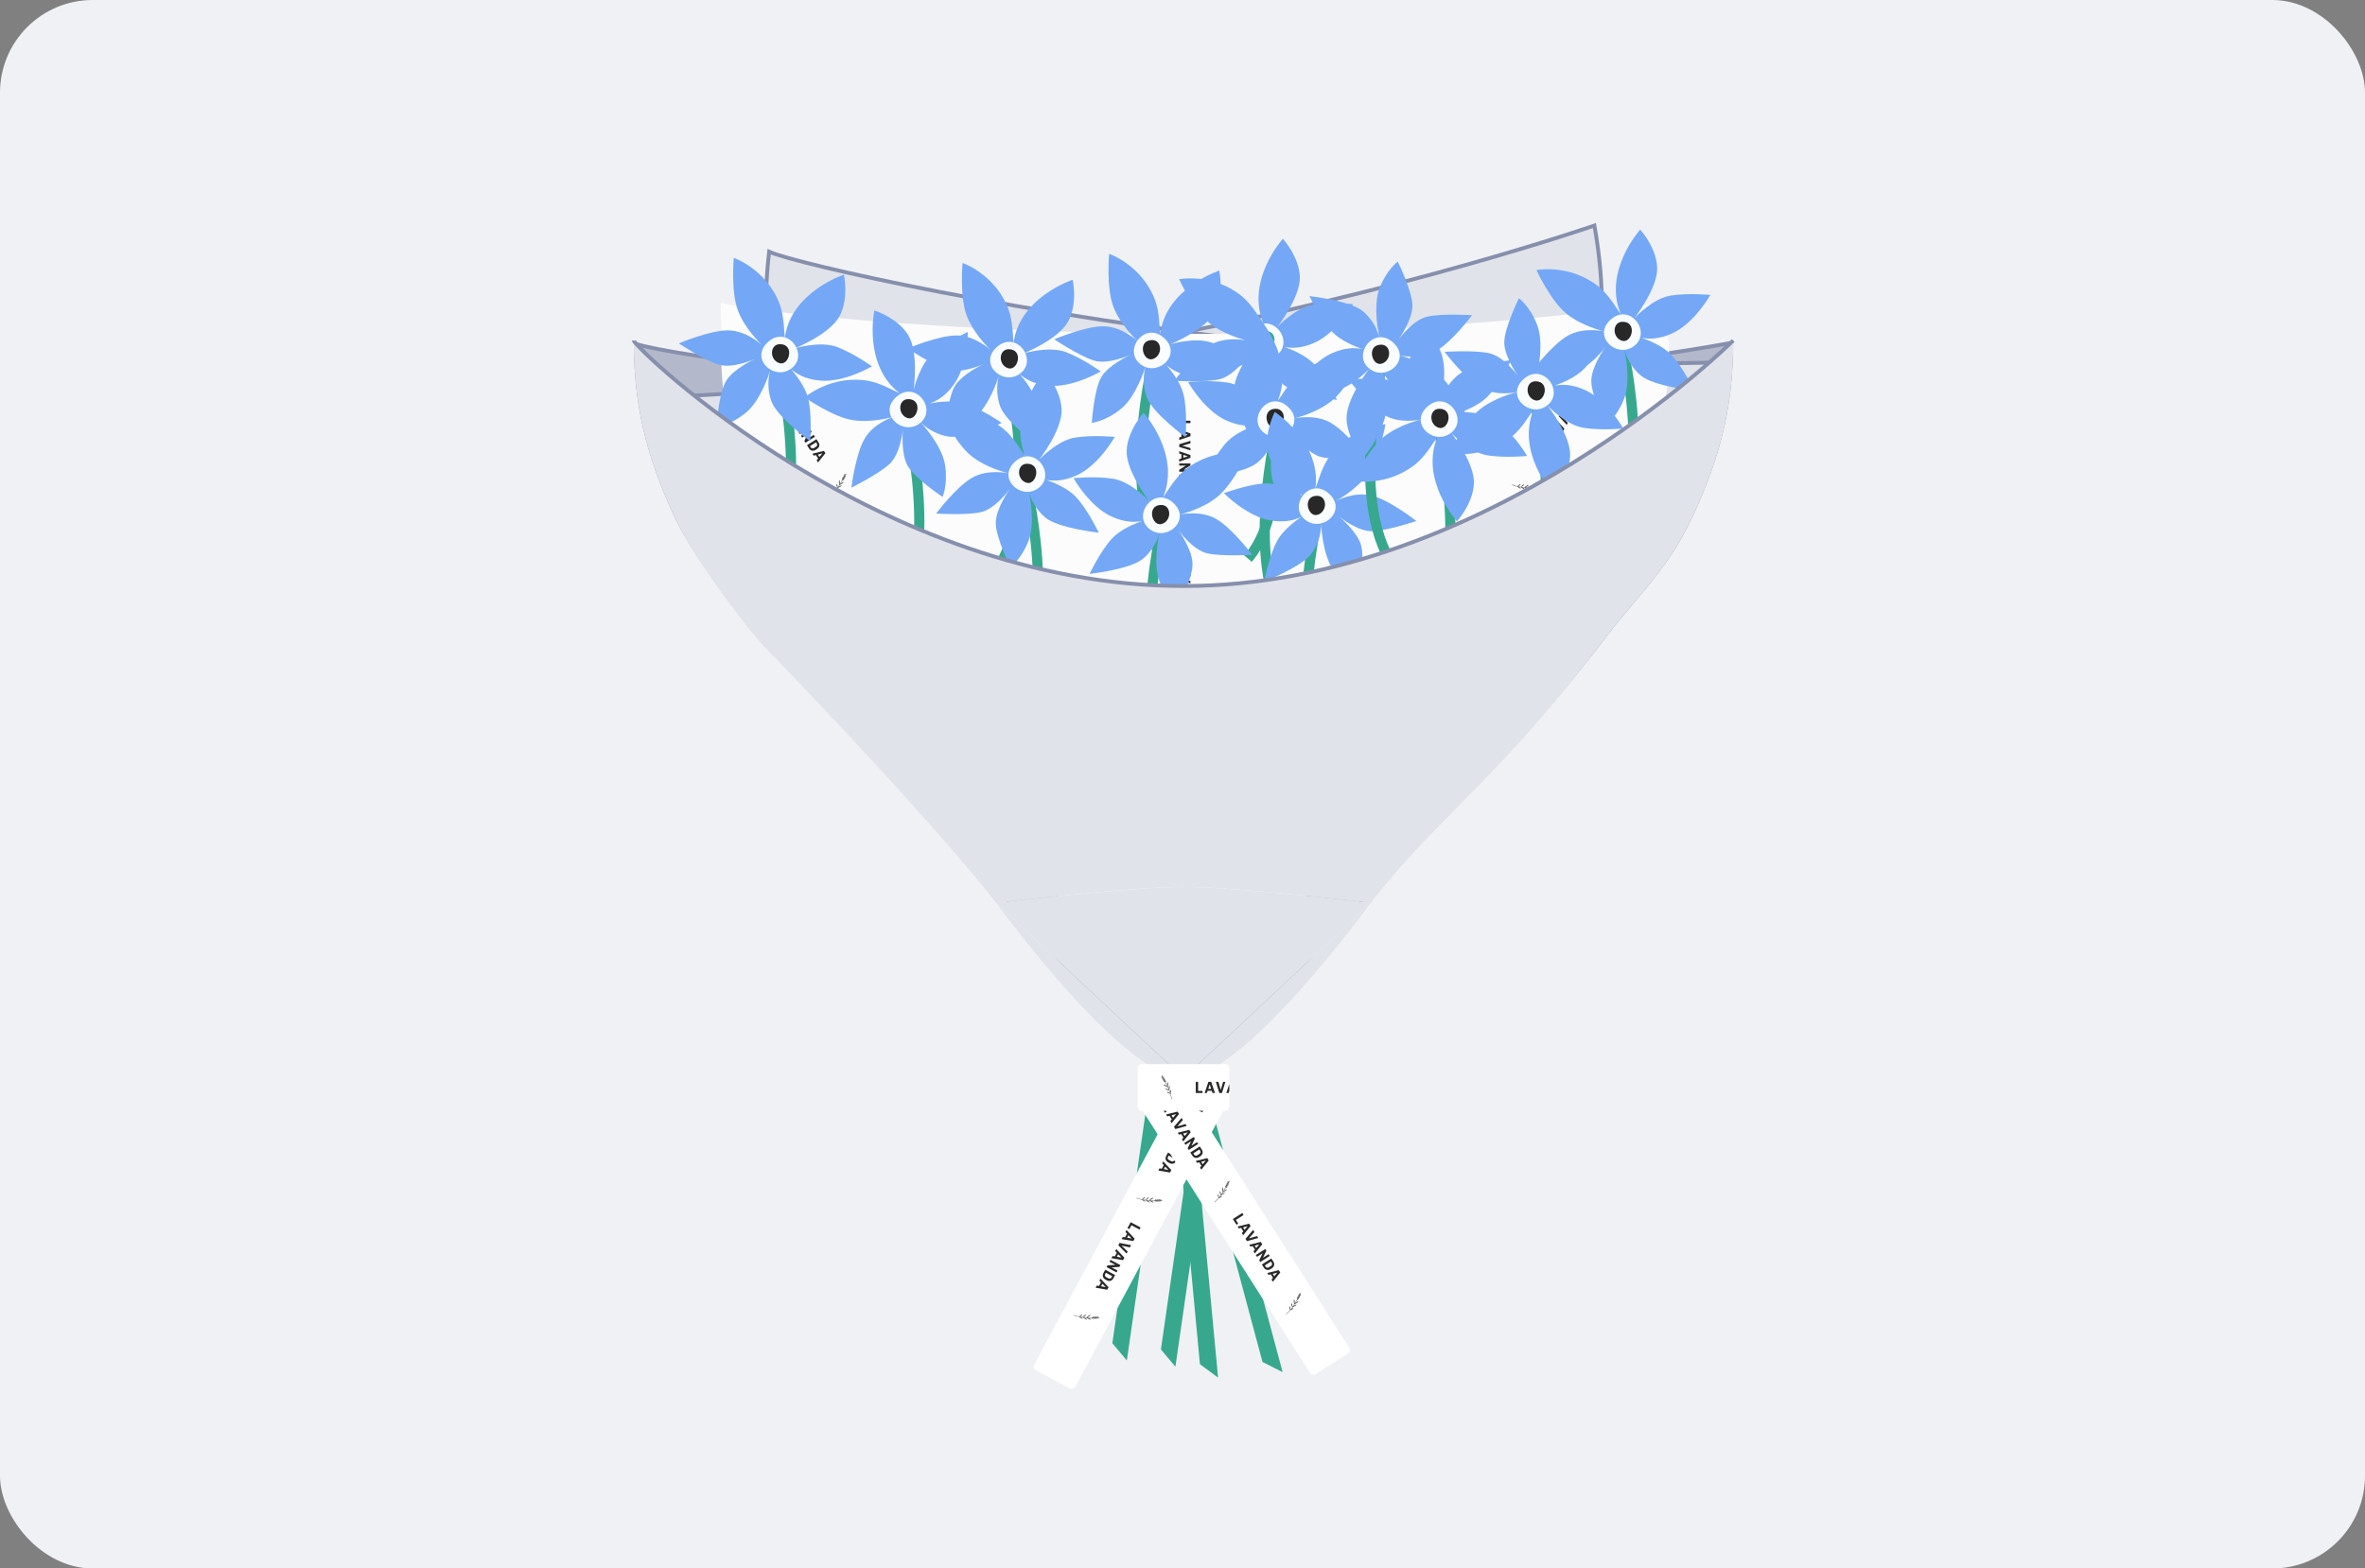 <svg width="612" height="406" viewBox="0 0 612 406" fill="none" xmlns="http://www.w3.org/2000/svg">
<rect x="0" y="0" width="612" height="406" fill="#808080" stroke="none"/>
<rect width="612" height="406" rx="24" fill="#F0F1F5"/>
<path d="M299.762 264.978L304.069 265.598L291.599 352.164L287.846 347.695L299.762 264.978Z" fill="#37A88D"/>
<path d="M312.328 266.582L316.636 267.203L304.165 353.769L300.412 349.3L312.328 266.582Z" fill="#37A88D"/>
<path d="M305.07 271.826L309.274 270.7L331.91 355.18L326.7 352.55L305.07 271.826Z" fill="#37A88D"/>
<path d="M302.699 269.923L307.032 269.516L315.205 356.593L310.509 353.129L302.699 269.923Z" fill="#37A88D"/>
<path d="M320.804 266.14L332.83 255.948C332.596 256.332 332.336 256.751 332.049 257.201C330.618 259.448 328.548 262.442 325.993 265.433C321.181 271.067 314.753 276.567 307.701 277.244L320.804 266.14ZM306.255 277.158L292.353 265.377L278.457 253.6C278.562 253.432 278.703 253.209 278.879 252.938C279.302 252.283 279.924 251.347 280.713 250.222C282.291 247.973 284.537 244.975 287.212 241.98C289.888 238.983 292.981 236.001 296.252 233.772C299.527 231.539 302.936 230.091 306.255 230.091C309.569 230.091 312.975 231.539 316.25 233.772C319.519 236.001 322.613 238.983 325.291 241.98C327.967 244.975 330.215 247.973 331.795 250.223C332.585 251.347 333.207 252.284 333.631 252.938C333.807 253.21 333.949 253.432 334.054 253.6L320.158 265.377L306.255 277.158ZM291.707 266.14L304.81 277.244C297.758 276.567 291.33 271.067 286.518 265.433C283.963 262.442 281.893 259.448 280.462 257.201C280.175 256.751 279.915 256.332 279.681 255.948L291.707 266.14ZM278.039 252.395C277.933 252.56 277.838 252.707 277.757 252.836C268.078 240.64 248.018 218.727 230.277 199.757C221.266 190.122 212.848 181.24 206.683 174.768C203.6 171.531 201.081 168.897 199.332 167.072C198.458 166.16 197.776 165.449 197.313 164.967L196.785 164.418L196.65 164.278L196.616 164.242L196.612 164.238L196.607 164.232L196.574 164.195C196.544 164.162 196.5 164.112 196.443 164.046C196.327 163.915 196.157 163.72 195.937 163.468C195.498 162.962 194.863 162.223 194.082 161.294C192.518 159.434 190.368 156.811 188.02 153.755C183.317 147.636 177.846 139.815 174.699 132.939C167.464 117.129 164.604 104.438 164.503 88.993C164.526 89.001 164.55 89.01 164.574 89.018C165.084 89.193 165.826 89.396 166.779 89.621C168.689 90.072 171.496 90.624 175.1 91.24C182.311 92.473 192.737 93.963 205.615 95.402C231.372 98.281 266.951 100.956 306.255 100.956C345.563 100.956 381.148 97.875 406.905 94.794C419.784 93.254 430.207 91.713 437.411 90.558C441.013 89.98 443.811 89.498 445.708 89.161C446.657 88.993 447.381 88.86 447.868 88.77C447.918 88.76 447.965 88.751 448.01 88.743C447.939 104.302 445.113 117.06 437.812 132.938C433.26 142.837 428.479 148.516 422.833 155.224C420.376 158.141 417.756 161.254 414.92 164.993C400.687 183.755 385.295 199.81 371.079 214.198C369.064 216.237 367.072 218.244 365.11 220.22C353.454 231.961 342.857 242.635 334.754 252.836C334.672 252.707 334.578 252.56 334.471 252.395C334.041 251.731 333.412 250.784 332.614 249.648C331.019 247.377 328.746 244.346 326.037 241.314C323.329 238.283 320.174 235.237 316.813 232.946C313.457 230.657 309.852 229.091 306.255 229.091C302.653 229.091 299.045 230.657 295.688 232.946C292.326 235.237 289.172 238.283 286.466 241.314C283.758 244.347 281.487 247.377 279.894 249.648C279.097 250.784 278.469 251.731 278.039 252.395Z" fill="#B3B9CB" stroke="#868FAC"/>
<path d="M336.505 228.808L344.689 217.207C344.576 217.565 344.451 217.949 344.314 218.357C343.502 220.79 342.281 224.054 340.648 227.391C339.013 230.731 336.975 234.124 334.534 236.825C332.419 239.165 330.027 240.959 327.357 241.775L336.505 228.808ZM326.055 241.885L312.234 232.495L298.316 223.038C298.376 222.853 298.461 222.598 298.569 222.282C298.811 221.573 299.171 220.555 299.639 219.327C300.576 216.87 301.947 213.575 303.68 210.216C305.416 206.854 307.506 203.446 309.878 200.754C312.256 198.054 314.871 196.127 317.646 195.622C320.417 195.119 323.54 196.003 326.716 197.693C329.883 199.379 333.039 201.833 335.848 204.369C338.653 206.903 341.097 209.505 342.841 211.475C343.712 212.46 344.408 213.285 344.885 213.864C345.097 214.122 345.266 214.33 345.388 214.482L335.688 228.232L326.055 241.885ZM311.672 233.322L324.798 242.24C322.012 242.416 319.141 241.578 316.338 240.132C313.103 238.463 310.001 236.004 307.296 233.453C304.593 230.905 302.301 228.278 300.684 226.288C300.413 225.954 300.161 225.638 299.929 225.343L311.672 233.322ZM297.622 221.959C297.579 222.086 297.539 222.203 297.504 222.31C287.032 211.957 266.119 199.36 247.737 189.304C238.362 184.175 229.626 179.697 223.234 176.502C220.037 174.904 217.427 173.626 215.615 172.748C214.709 172.309 214.003 171.97 213.523 171.74C213.283 171.625 213.1 171.538 212.976 171.479L212.857 171.422L212.832 171.4C212.804 171.375 212.769 171.342 212.727 171.304C212.605 171.192 212.426 171.027 212.194 170.812C211.731 170.382 211.061 169.754 210.231 168.96C208.572 167.371 206.278 165.122 203.739 162.478C198.655 157.183 192.612 150.331 188.71 144.048C179.737 129.599 175.036 117.543 172.187 102.343C172.187 102.343 172.187 102.343 172.188 102.343C172.666 102.405 173.348 102.443 174.212 102.459C175.945 102.49 178.468 102.433 181.685 102.283C188.122 101.983 197.365 101.306 208.678 100.202C231.307 97.992 262.233 94.069 295.583 88.007C328.938 81.944 358.325 74.493 379.373 68.557C389.897 65.589 398.338 63 404.148 61.153C407.053 60.229 409.301 59.491 410.822 58.983C411.583 58.729 412.163 58.533 412.552 58.401C412.565 58.396 412.577 58.392 412.589 58.388C415.317 73.728 415.202 86.728 411.843 103.49C409.75 113.934 406.708 120.261 403.115 127.732C401.552 130.982 399.886 134.448 398.148 138.563C389.443 159.175 379.281 171.392 369.808 181.795C368.676 183.039 367.552 184.257 366.442 185.462C358.438 194.143 351.097 202.105 345.891 213.514C345.82 213.427 345.741 213.331 345.656 213.228C345.173 212.641 344.47 211.807 343.59 210.812C341.83 208.824 339.36 206.193 336.518 203.627C333.678 201.063 330.454 198.55 327.186 196.811C323.927 195.076 320.561 194.076 317.467 194.638C314.369 195.202 311.568 197.322 309.127 200.093C306.68 202.871 304.546 206.358 302.792 209.757C301.036 213.159 299.651 216.491 298.705 218.971C298.232 220.211 297.868 221.24 297.622 221.959Z" fill="#E1E3EA" stroke="#868FAC"/>
<path d="M311.897 245.167L323.131 236.488C322.918 236.796 322.685 237.127 322.435 237.477C320.942 239.562 318.815 242.323 316.273 245.032C313.728 247.743 310.782 250.386 307.654 252.25C304.945 253.864 302.131 254.875 299.338 254.87L311.897 245.167ZM298.062 254.592L287.615 241.551L277.095 228.418C277.207 228.259 277.363 228.04 277.559 227.77C277.999 227.163 278.642 226.297 279.451 225.261C281.07 223.188 283.349 220.442 285.994 217.741C288.641 215.039 291.641 212.397 294.701 210.521C297.768 208.641 300.834 207.568 303.635 207.902C306.431 208.236 309.156 210 311.694 212.55C314.225 215.093 316.52 218.366 318.458 221.616C320.394 224.864 321.965 228.07 323.051 230.465C323.594 231.663 324.016 232.656 324.302 233.35C324.429 233.658 324.529 233.908 324.601 234.089L311.285 244.376L298.062 254.592ZM286.835 242.176L296.756 254.561C294.041 253.91 291.544 252.264 289.291 250.058C286.69 247.51 284.448 244.248 282.613 241.014C280.78 237.783 279.362 234.599 278.403 232.221C278.242 231.822 278.093 231.445 277.959 231.096L286.835 242.176ZM276.749 227.183C276.671 227.291 276.6 227.39 276.534 227.481C269.653 214.444 255.113 193.62 242.211 175.949C235.635 166.941 229.477 158.742 224.964 152.795C222.707 149.822 220.861 147.411 219.579 145.744C218.938 144.91 218.438 144.263 218.099 143.823C217.929 143.603 217.799 143.436 217.712 143.323L217.613 143.195L217.599 143.177L217.582 143.149C217.561 143.113 217.529 143.059 217.487 142.988C217.404 142.846 217.281 142.636 217.123 142.362C216.807 141.815 216.351 141.017 215.792 140.014C214.674 138.008 213.143 135.183 211.494 131.909C208.192 125.353 204.433 117.027 202.552 109.874C198.226 93.425 197.28 80.519 199.029 65.154C199.029 65.154 199.029 65.154 199.029 65.154C199.468 65.354 200.109 65.591 200.93 65.86C202.577 66.4 205.005 67.088 208.124 67.89C214.364 69.497 223.397 71.569 234.535 73.842C256.812 78.387 287.524 83.735 321.182 87.753C354.844 91.771 385.123 93.294 406.986 93.814C417.918 94.073 426.746 94.082 432.843 94.025C435.891 93.997 438.256 93.953 439.86 93.915C440.662 93.897 441.273 93.88 441.685 93.867C441.698 93.867 441.711 93.867 441.723 93.866C439.818 109.329 435.884 121.721 427.742 136.752C422.669 146.119 417.9 151.271 412.269 157.355C409.819 160.001 407.207 162.823 404.335 166.245C389.943 183.395 374.881 194.787 361.008 204.652C359.291 205.874 357.59 207.072 355.911 208.256C344.298 216.442 333.697 223.915 325.366 233.311C325.324 233.207 325.277 233.093 325.226 232.969C324.937 232.266 324.511 231.262 323.962 230.052C322.865 227.635 321.278 224.393 319.317 221.104C317.357 217.819 315.014 214.468 312.403 211.844C309.799 209.228 306.876 207.282 303.754 206.909C300.627 206.536 297.326 207.739 294.178 209.669C291.021 211.604 287.956 214.309 285.28 217.042C282.601 219.777 280.297 222.554 278.663 224.645C277.846 225.692 277.196 226.568 276.749 227.183Z" fill="#E1E3EA" stroke="#868FAC"/>
<path d="M330.201 241.848C346.561 217.737 378.697 202.874 403.285 165.295C411.302 153.043 417.418 147.416 423.078 133.147C429.481 117.002 431.914 104.05 431.914 88.14C431.914 88.14 378.76 96.438 310.997 96.438C243.234 96.438 186.534 89.76 186.523 88.14C186.523 104.05 188.981 116.986 195.36 133.147C200.831 147.007 214.334 164.577 214.334 164.577C214.334 164.577 264.764 217.737 281.123 241.848C281.123 241.848 293.723 217.737 305.662 217.737C317.583 217.737 330.201 241.848 330.201 241.848Z" fill="#FCFCFC"/>
<path d="M305.662 217.737C293.723 217.737 281.123 241.848 281.123 241.848L293.393 253.903L305.662 265.959L317.932 253.903L330.201 241.848C330.201 241.848 317.583 217.737 305.662 217.737Z" fill="#FCFCFC"/>
<path d="M281.123 241.848C281.123 241.848 292.11 265.959 305.662 265.959L293.393 253.903L281.123 241.848Z" fill="#FCFCFC"/>
<path d="M305.662 265.959C319.215 265.959 330.201 241.848 330.201 241.848L317.932 253.903L305.662 265.959Z" fill="#FCFCFC"/>
<path d="M331.387 230.662C347.746 206.551 378.697 192.874 403.285 155.295C411.302 143.043 417.418 137.416 423.078 123.147C429.481 107.002 431.914 94.05 431.914 78.14C431.914 78.14 378.76 86.438 310.997 86.438C243.234 86.438 186.534 79.76 186.523 78.14C186.523 94.05 188.981 106.986 195.36 123.147C200.831 137.007 214.334 154.577 214.334 154.577C214.334 154.577 265.949 206.551 282.309 230.662C282.309 230.662 294.908 206.551 306.848 206.551C318.768 206.551 331.387 230.662 331.387 230.662Z" fill="#FCFCFC"/>
<path d="M306.848 206.551C294.908 206.551 282.309 230.662 282.309 230.662L294.578 242.718L306.848 254.774L319.117 242.718L331.387 230.662C331.387 230.662 318.768 206.551 306.848 206.551Z" fill="#FCFCFC"/>
<path d="M282.309 230.662C282.309 230.662 293.295 254.774 306.848 254.774L294.578 242.718L282.309 230.662Z" fill="#FCFCFC"/>
<path d="M306.848 254.774C320.4 254.774 331.387 230.662 331.387 230.662L319.117 242.718L306.848 254.774Z" fill="#FCFCFC"/>
<g clip-path="url(#clip0_9568_11712)">
<path d="M203.766 101.914L204.093 102.426L202.103 103.696L202.697 104.628L202.277 104.976L201.319 103.476L203.766 101.914Z" fill="#282828"/>
<path d="M203.451 105.758L202.868 105.906L202.554 105.414L205.525 104.675L205.913 105.283L203.992 107.667L203.65 107.132L204.026 106.659L203.451 105.758ZM203.956 105.63L204.357 106.258C204.615 105.954 204.87 105.647 205.122 105.341L205.112 105.325L203.956 105.63Z" fill="#282828"/>
<path d="M207.579 107.886L207.891 108.375L204.968 109.19L204.595 108.605L206.566 106.3L206.908 106.835L205.49 108.466L205.5 108.482L207.579 107.886Z" fill="#282828"/>
<path d="M206.466 110.478L205.884 110.627L205.569 110.135L208.541 109.396L208.929 110.004L207.008 112.388L206.666 111.853L207.042 111.38L206.466 110.478ZM206.972 110.351L207.373 110.978C207.63 110.674 207.886 110.367 208.138 110.062L208.127 110.046L206.972 110.351Z" fill="#282828"/>
<path d="M208.821 112.738C208.876 112.62 209.023 112.354 209.023 112.354L209.003 112.348L207.57 113.263L207.273 112.797L209.719 111.235L209.995 111.668L209.317 113.106C209.257 113.232 209.182 113.359 209.119 113.487L209.136 113.491L210.573 112.573L210.87 113.039L208.424 114.601L208.148 114.168L208.821 112.738Z" fill="#282828"/>
<path d="M211.387 116.245L211.109 116.422C210.413 116.866 209.732 116.655 209.38 116.103L208.831 115.244L211.277 113.683L211.826 114.542C212.178 115.094 212.082 115.801 211.387 116.245ZM209.597 115.476L209.818 115.823C209.991 116.094 210.315 116.176 210.689 115.937L211.124 115.659C211.498 115.42 211.56 115.093 211.387 114.822L211.166 114.475L209.597 115.476Z" fill="#282828"/>
<path d="M211.134 117.789L210.552 117.938L210.237 117.445L213.209 116.707L213.597 117.314L211.676 119.699L211.334 119.163L211.71 118.691L211.134 117.789ZM211.64 117.661L212.041 118.289C212.298 117.985 212.554 117.678 212.806 117.373L212.795 117.356L211.64 117.661Z" fill="#282828"/>
</g>
<path d="M216.267 127.035C216.079 127.263 215.209 128.092 215.169 128.13C215.154 128.145 215.126 128.143 215.107 128.124C215.089 128.106 215.086 128.079 215.102 128.064C215.16 128.007 215.893 127.326 216.118 127.063C216.025 126.769 215.895 126.236 216.032 126.097C216.17 125.959 216.227 126.772 216.21 126.952C216.245 126.91 216.281 126.865 216.319 126.816C216.424 126.682 216.548 126.514 216.691 126.308C216.575 126.017 216.377 125.501 216.515 125.31C216.654 125.118 216.784 126.067 216.757 126.211C216.885 126.023 217.028 125.805 217.185 125.554C217.066 124.933 217.074 124.474 217.147 124.341C217.302 124.062 217.365 125.144 217.277 125.407C217.491 125.059 217.731 124.652 217.999 124.175C217.959 124.166 217.921 124.136 217.905 124.096C217.905 124.096 217.84 123.82 217.894 123.807C217.947 123.796 218.085 124.02 218.085 124.02C218.109 123.976 218.134 123.931 218.159 123.886C218.115 123.882 218.07 123.851 218.052 123.805C218.052 123.805 217.988 123.529 218.042 123.517C218.095 123.506 218.238 123.743 218.238 123.743C218.257 123.708 218.277 123.672 218.297 123.635C218.259 123.626 218.223 123.597 218.207 123.558C218.207 123.558 218.143 123.281 218.196 123.27C218.249 123.258 218.384 123.475 218.384 123.475C218.404 123.438 218.425 123.399 218.445 123.361C218.405 123.352 218.367 123.323 218.351 123.282C218.351 123.282 218.286 123.005 218.339 122.993C218.393 122.982 218.529 123.203 218.529 123.203C218.553 123.159 218.577 123.114 218.601 123.068C218.555 123.066 218.509 123.034 218.491 122.988C218.491 122.988 218.426 122.711 218.48 122.699C218.533 122.688 218.676 122.925 218.676 122.925C218.689 122.901 218.702 122.876 218.715 122.851C218.703 122.824 218.7 122.795 218.711 122.77C218.711 122.77 218.854 122.56 218.908 122.589C218.962 122.619 218.906 122.876 218.906 122.876C218.888 122.92 218.837 122.936 218.787 122.917C218.756 122.976 218.725 123.034 218.695 123.091C218.695 123.091 218.931 123.088 218.953 123.143C218.976 123.198 218.734 123.299 218.734 123.299C218.69 123.309 218.64 123.286 218.612 123.247C218.59 123.288 218.569 123.328 218.548 123.367C218.548 123.367 218.784 123.365 218.807 123.42C218.829 123.475 218.587 123.576 218.587 123.576C218.542 123.585 218.493 123.562 218.465 123.523C218.443 123.564 218.42 123.605 218.399 123.645C218.399 123.645 218.641 123.641 218.663 123.696C218.685 123.751 218.443 123.852 218.443 123.852C218.397 123.862 218.345 123.837 218.317 123.794C218.3 123.825 218.283 123.857 218.266 123.888C218.266 123.888 218.487 123.889 218.509 123.943C218.531 123.998 218.289 124.1 218.289 124.1C218.248 124.108 218.202 124.089 218.173 124.055C218.15 124.098 218.126 124.14 218.103 124.181C218.103 124.181 218.339 124.179 218.361 124.234C218.383 124.289 218.141 124.39 218.141 124.39C218.096 124.4 218.045 124.376 218.017 124.335C217.855 124.623 217.703 124.885 217.559 125.125L217.421 125.352C217.607 125.161 218.224 124.659 218.262 124.799C218.301 124.939 217.918 125.234 217.326 125.509L217.359 125.454L217.297 125.554C217.186 125.734 217.08 125.899 216.982 126.049L216.916 126.146C217.352 125.689 217.934 125.545 217.755 125.746C217.576 125.948 216.974 126.219 216.811 126.303L216.8 126.319C216.656 126.529 216.527 126.705 216.412 126.853C216.569 126.735 217.077 126.337 216.998 126.543C216.853 126.923 216.4 126.978 216.268 127.035L216.267 127.035Z" fill="#444444"/>
<g clip-path="url(#clip1_9568_11712)">
<path d="M222.281 130.916L222.608 131.428L220.618 132.698L221.213 133.63L220.792 133.977L219.835 132.478L222.281 130.916Z" fill="#282828"/>
<path d="M221.966 134.76L221.384 134.908L221.069 134.416L224.041 133.677L224.429 134.285L222.508 136.669L222.166 136.134L222.542 135.661L221.966 134.76ZM222.472 134.632L222.873 135.26C223.13 134.956 223.386 134.649 223.638 134.343L223.627 134.327L222.472 134.632Z" fill="#282828"/>
<path d="M226.094 136.888L226.406 137.377L223.484 138.191L223.11 137.607L225.082 135.302L225.424 135.837L224.005 137.468L224.016 137.484L226.094 136.888Z" fill="#282828"/>
<path d="M224.982 139.48L224.399 139.629L224.085 139.137L227.056 138.398L227.444 139.006L225.523 141.39L225.181 140.855L225.557 140.382L224.982 139.48ZM225.488 139.353L225.888 139.98C226.146 139.676 226.401 139.369 226.653 139.064L226.643 139.048L225.488 139.353Z" fill="#282828"/>
<path d="M227.337 141.74C227.391 141.622 227.538 141.356 227.538 141.356L227.519 141.35L226.086 142.264L225.788 141.799L228.234 140.237L228.511 140.67L227.832 142.108C227.772 142.234 227.698 142.361 227.634 142.489L227.651 142.493L229.088 141.575L229.386 142.041L226.939 143.603L226.663 143.17L227.337 141.74Z" fill="#282828"/>
<path d="M229.903 145.246L229.625 145.424C228.929 145.868 228.247 145.657 227.895 145.105L227.347 144.246L229.793 142.685L230.341 143.544C230.694 144.095 230.598 144.803 229.903 145.246ZM228.112 144.478L228.334 144.825C228.507 145.096 228.83 145.178 229.204 144.939L229.639 144.661C230.014 144.422 230.076 144.095 229.903 143.824L229.681 143.477L228.112 144.478Z" fill="#282828"/>
<path d="M229.65 146.791L229.067 146.94L228.753 146.447L231.724 145.709L232.112 146.316L230.191 148.701L229.85 148.165L230.226 147.693L229.65 146.791ZM230.156 146.663L230.556 147.291C230.814 146.987 231.07 146.68 231.322 146.375L231.311 146.358L230.156 146.663Z" fill="#282828"/>
</g>
<path d="M234.779 156.037C234.591 156.265 233.72 157.094 233.681 157.132C233.665 157.147 233.637 157.145 233.619 157.126C233.6 157.108 233.598 157.081 233.613 157.066C233.672 157.009 234.405 156.328 234.63 156.065C234.537 155.771 234.407 155.238 234.544 155.099C234.682 154.961 234.738 155.774 234.722 155.954C234.757 155.912 234.793 155.867 234.831 155.818C234.936 155.684 235.06 155.516 235.203 155.309C235.087 155.019 234.888 154.503 235.027 154.311C235.166 154.12 235.295 155.069 235.269 155.213C235.397 155.025 235.539 154.807 235.697 154.556C235.578 153.935 235.586 153.476 235.659 153.343C235.814 153.063 235.877 154.146 235.788 154.408C236.003 154.061 236.243 153.654 236.511 153.176C236.47 153.168 236.433 153.138 236.416 153.098C236.416 153.098 236.352 152.822 236.405 152.809C236.459 152.798 236.597 153.022 236.597 153.022C236.621 152.978 236.646 152.933 236.671 152.888C236.626 152.884 236.582 152.853 236.564 152.807C236.564 152.807 236.5 152.531 236.553 152.519C236.607 152.508 236.75 152.745 236.75 152.745C236.769 152.709 236.789 152.674 236.809 152.637C236.77 152.628 236.735 152.599 236.719 152.56C236.719 152.56 236.654 152.283 236.708 152.272C236.761 152.26 236.896 152.477 236.896 152.477C236.916 152.439 236.937 152.401 236.957 152.363C236.917 152.354 236.879 152.325 236.863 152.284C236.863 152.284 236.798 152.007 236.851 151.995C236.904 151.984 237.041 152.205 237.041 152.205C237.065 152.161 237.089 152.116 237.113 152.07C237.067 152.068 237.021 152.036 237.003 151.99C237.003 151.99 236.938 151.713 236.992 151.701C237.045 151.69 237.188 151.927 237.188 151.927C237.201 151.903 237.213 151.878 237.227 151.853C237.214 151.826 237.212 151.797 237.222 151.772C237.222 151.772 237.365 151.562 237.42 151.591C237.474 151.621 237.418 151.878 237.418 151.878C237.399 151.921 237.348 151.938 237.298 151.919C237.267 151.978 237.237 152.036 237.207 152.093C237.207 152.093 237.443 152.09 237.465 152.145C237.487 152.2 237.245 152.301 237.245 152.301C237.201 152.311 237.152 152.288 237.124 152.249C237.102 152.289 237.08 152.33 237.059 152.369C237.059 152.369 237.296 152.367 237.318 152.422C237.341 152.477 237.099 152.578 237.099 152.578C237.054 152.587 237.005 152.564 236.976 152.525C236.954 152.566 236.932 152.607 236.911 152.647C236.911 152.647 237.153 152.643 237.175 152.698C237.197 152.753 236.955 152.854 236.955 152.854C236.909 152.864 236.857 152.839 236.829 152.796C236.812 152.827 236.795 152.859 236.778 152.89C236.778 152.89 236.998 152.891 237.02 152.945C237.043 153 236.801 153.101 236.801 153.101C236.76 153.11 236.714 153.091 236.685 153.057C236.661 153.1 236.638 153.142 236.615 153.183C236.615 153.183 236.85 153.181 236.873 153.236C236.895 153.291 236.653 153.392 236.653 153.392C236.608 153.402 236.557 153.378 236.529 153.337C236.367 153.625 236.214 153.887 236.071 154.127L235.933 154.354C236.118 154.163 236.736 153.661 236.774 153.801C236.813 153.941 236.429 154.236 235.838 154.511L235.871 154.456L235.809 154.556C235.697 154.736 235.592 154.901 235.493 155.051L235.428 155.148C235.864 154.691 236.446 154.547 236.267 154.748C236.088 154.95 235.486 155.221 235.323 155.305L235.312 155.321C235.168 155.531 235.038 155.707 234.924 155.855C235.08 155.737 235.589 155.339 235.51 155.545C235.364 155.925 234.912 155.98 234.779 156.037L234.779 156.037Z" fill="#444444"/>
<g clip-path="url(#clip2_9568_11712)">
<path d="M409.25 103.324L408.946 103.85L406.902 102.67L406.349 103.627L405.847 103.414L406.737 101.873L409.25 103.324Z" fill="#282828"/>
<path d="M405.697 104.819L405.296 104.37L405.588 103.864L407.614 106.161L407.253 106.785L404.252 106.179L404.569 105.629L405.162 105.745L405.697 104.819ZM406.043 105.209L405.671 105.853C406.059 105.942 406.45 106.027 406.837 106.11L406.846 106.093L406.043 105.209Z" fill="#282828"/>
<path d="M405.712 109.46L405.422 109.963L403.351 107.745L403.698 107.144L406.652 107.831L406.335 108.381L404.234 107.874L404.224 107.891L405.712 109.46Z" fill="#282828"/>
<path d="M402.9 109.669L402.499 109.221L402.791 108.715L404.817 111.011L404.456 111.636L401.455 111.03L401.772 110.48L402.365 110.596L402.9 109.669ZM403.246 110.059L402.874 110.704C403.263 110.793 403.653 110.878 404.04 110.961L404.049 110.944L403.246 110.059Z" fill="#282828"/>
<path d="M401.975 112.8C402.106 112.793 402.409 112.801 402.409 112.801L402.406 112.781L400.933 111.931L401.21 111.452L403.723 112.903L403.466 113.348L401.878 113.408C401.738 113.414 401.591 113.406 401.447 113.409L401.453 113.425L402.929 114.278L402.653 114.756L400.139 113.305L400.396 112.861L401.975 112.8Z" fill="#282828"/>
<path d="M400.05 116.695L399.765 116.53C399.05 116.118 398.923 115.415 399.251 114.849L399.76 113.966L402.273 115.417L401.764 116.3C401.437 116.867 400.765 117.108 400.05 116.695ZM399.907 114.752L399.701 115.109C399.54 115.387 399.617 115.712 400.001 115.934L400.448 116.192C400.833 116.414 401.152 116.318 401.313 116.04L401.519 115.683L399.907 114.752Z" fill="#282828"/>
<path d="M398.56 117.182L398.159 116.733L398.451 116.228L400.477 118.524L400.116 119.149L397.115 118.543L397.432 117.993L398.025 118.109L398.56 117.182ZM398.906 117.572L398.534 118.217C398.923 118.306 399.313 118.391 399.7 118.474L399.71 118.457L398.906 117.572Z" fill="#282828"/>
</g>
<path d="M392.722 125.997C392.433 125.936 391.296 125.545 391.245 125.528C391.224 125.521 391.213 125.495 391.221 125.47C391.229 125.445 391.252 125.431 391.272 125.437C391.349 125.463 392.292 125.799 392.629 125.878C392.847 125.66 393.26 125.299 393.447 125.357C393.633 125.415 392.937 125.84 392.77 125.909C392.823 125.92 392.88 125.931 392.94 125.942C393.108 125.974 393.314 126.006 393.563 126.038C393.768 125.801 394.134 125.387 394.368 125.422C394.602 125.457 393.82 126.009 393.68 126.052C393.906 126.079 394.164 126.105 394.46 126.129C394.956 125.738 395.368 125.533 395.519 125.537C395.838 125.545 394.907 126.1 394.633 126.142C395.04 126.172 395.512 126.198 396.059 126.215C396.048 126.176 396.057 126.129 396.085 126.096C396.085 126.096 396.301 125.911 396.336 125.953C396.371 125.995 396.236 126.221 396.236 126.221C396.286 126.222 396.338 126.224 396.389 126.225C396.372 126.183 396.379 126.13 396.411 126.093C396.411 126.093 396.627 125.908 396.662 125.95C396.697 125.992 396.552 126.229 396.552 126.229C396.593 126.23 396.633 126.23 396.675 126.231C396.666 126.193 396.675 126.148 396.703 126.116C396.703 126.116 396.918 125.931 396.953 125.973C396.988 126.015 396.858 126.235 396.858 126.235C396.9 126.235 396.944 126.236 396.987 126.236C396.976 126.197 396.985 126.15 397.014 126.116C397.014 126.116 397.229 125.931 397.264 125.973C397.299 126.015 397.165 126.238 397.165 126.238C397.216 126.239 397.267 126.24 397.318 126.24C397.3 126.198 397.307 126.142 397.339 126.105C397.339 126.105 397.555 125.92 397.59 125.962C397.625 126.004 397.48 126.24 397.48 126.24C397.508 126.24 397.536 126.241 397.564 126.241C397.582 126.218 397.606 126.202 397.634 126.2C397.634 126.2 397.886 126.23 397.885 126.291C397.884 126.353 397.63 126.422 397.63 126.422C397.583 126.426 397.545 126.388 397.539 126.335C397.472 126.334 397.406 126.334 397.342 126.334C397.342 126.334 397.453 126.542 397.414 126.587C397.376 126.632 397.175 126.464 397.175 126.464C397.146 126.429 397.143 126.375 397.165 126.332C397.119 126.331 397.073 126.331 397.028 126.33C397.028 126.33 397.14 126.539 397.101 126.584C397.062 126.63 396.862 126.461 396.862 126.461C396.832 126.426 396.83 126.372 396.852 126.328C396.806 126.328 396.759 126.327 396.714 126.326C396.714 126.326 396.829 126.539 396.79 126.584C396.751 126.629 396.55 126.461 396.55 126.461C396.52 126.424 396.518 126.367 396.544 126.322C396.508 126.322 396.472 126.321 396.437 126.32C396.437 126.32 396.537 126.517 396.499 126.561C396.461 126.606 396.259 126.438 396.259 126.438C396.233 126.406 396.229 126.357 396.245 126.315C396.197 126.314 396.149 126.312 396.101 126.311C396.101 126.311 396.212 126.519 396.173 126.564C396.135 126.609 395.933 126.441 395.933 126.441C395.904 126.406 395.902 126.349 395.925 126.306C395.595 126.294 395.292 126.28 395.013 126.264L394.747 126.245C395.003 126.322 395.733 126.639 395.627 126.737C395.52 126.836 395.081 126.632 394.565 126.234L394.629 126.237L394.511 126.229C394.3 126.213 394.105 126.195 393.927 126.177L393.81 126.163C394.417 126.34 394.813 126.79 394.552 126.724C394.291 126.658 393.772 126.249 393.623 126.142L393.604 126.14C393.351 126.109 393.135 126.075 392.951 126.042C393.127 126.127 393.715 126.395 393.496 126.419C393.092 126.465 392.834 126.089 392.723 125.998L392.722 125.997Z" fill="#444444"/>
<g clip-path="url(#clip3_9568_11712)">
<path d="M392.047 133.121L391.743 133.647L389.699 132.467L389.146 133.424L388.644 133.211L389.534 131.67L392.047 133.121Z" fill="#282828"/>
<path d="M388.494 134.615L388.093 134.167L388.385 133.661L390.41 135.957L390.05 136.582L387.049 135.976L387.366 135.426L387.959 135.542L388.494 134.615ZM388.84 135.005L388.468 135.65C388.856 135.739 389.247 135.824 389.633 135.907L389.643 135.89L388.84 135.005Z" fill="#282828"/>
<path d="M388.509 139.257L388.218 139.76L386.148 137.541L386.495 136.941L389.449 137.628L389.132 138.178L387.031 137.671L387.021 137.688L388.509 139.257Z" fill="#282828"/>
<path d="M385.697 139.466L385.296 139.018L385.588 138.512L387.614 140.808L387.253 141.433L384.252 140.827L384.569 140.277L385.162 140.393L385.697 139.466ZM386.043 139.856L385.671 140.501C386.059 140.59 386.45 140.675 386.837 140.758L386.846 140.741L386.043 139.856Z" fill="#282828"/>
<path d="M384.772 142.596C384.903 142.59 385.206 142.598 385.206 142.598L385.203 142.578L383.73 141.728L384.006 141.249L386.52 142.7L386.263 143.145L384.674 143.205C384.535 143.211 384.388 143.203 384.244 143.206L384.249 143.222L385.726 144.075L385.45 144.553L382.936 143.102L383.193 142.658L384.772 142.596Z" fill="#282828"/>
<path d="M382.847 146.492L382.562 146.327C381.847 145.915 381.72 145.212 382.048 144.645L382.557 143.763L385.07 145.214L384.561 146.096C384.233 146.663 383.562 146.905 382.847 146.492ZM382.704 144.549L382.498 144.906C382.337 145.184 382.414 145.509 382.798 145.731L383.245 145.989C383.63 146.211 383.949 146.115 384.11 145.836L384.316 145.48L382.704 144.549Z" fill="#282828"/>
<path d="M381.357 146.979L380.956 146.53L381.248 146.024L383.274 148.321L382.913 148.946L379.912 148.34L380.229 147.79L380.822 147.905L381.357 146.979ZM381.703 147.369L381.331 148.014C381.719 148.102 382.11 148.188 382.497 148.271L382.507 148.253L381.703 147.369Z" fill="#282828"/>
</g>
<path d="M375.519 155.794C375.23 155.733 374.093 155.342 374.041 155.325C374.021 155.318 374.01 155.292 374.018 155.267C374.026 155.242 374.049 155.227 374.069 155.234C374.146 155.26 375.089 155.596 375.426 155.674C375.644 155.457 376.057 155.095 376.243 155.154C376.43 155.212 375.734 155.637 375.566 155.706C375.62 155.717 375.677 155.728 375.737 155.739C375.905 155.771 376.111 155.803 376.36 155.835C376.564 155.598 376.931 155.184 377.165 155.219C377.399 155.254 376.617 155.806 376.477 155.849C376.702 155.876 376.961 155.902 377.257 155.926C377.753 155.535 378.164 155.33 378.315 155.334C378.635 155.342 377.704 155.897 377.43 155.939C377.837 155.969 378.309 155.994 378.856 156.012C378.845 155.973 378.854 155.926 378.882 155.893C378.882 155.893 379.098 155.708 379.133 155.75C379.168 155.792 379.032 156.018 379.032 156.018C379.083 156.019 379.134 156.02 379.186 156.022C379.169 155.98 379.176 155.927 379.208 155.89C379.208 155.89 379.424 155.705 379.459 155.747C379.494 155.789 379.349 156.026 379.349 156.026C379.39 156.027 379.43 156.027 379.472 156.028C379.463 155.99 379.472 155.945 379.499 155.913C379.499 155.913 379.715 155.728 379.75 155.77C379.785 155.812 379.654 156.032 379.654 156.032C379.697 156.032 379.741 156.033 379.784 156.033C379.773 155.994 379.782 155.946 379.81 155.913C379.81 155.913 380.026 155.728 380.061 155.77C380.096 155.812 379.962 156.035 379.962 156.035C380.013 156.036 380.064 156.037 380.115 156.037C380.097 155.995 380.104 155.939 380.136 155.902C380.136 155.902 380.352 155.717 380.387 155.759C380.422 155.801 380.277 156.037 380.277 156.037C380.304 156.037 380.332 156.037 380.361 156.038C380.378 156.015 380.403 155.998 380.431 155.996C380.431 155.996 380.683 156.027 380.682 156.088C380.681 156.15 380.427 156.219 380.427 156.219C380.379 156.222 380.342 156.185 380.335 156.131C380.269 156.131 380.203 156.131 380.139 156.131C380.139 156.131 380.25 156.339 380.211 156.384C380.173 156.429 379.972 156.261 379.972 156.261C379.943 156.226 379.94 156.172 379.962 156.129C379.916 156.128 379.87 156.128 379.825 156.127C379.825 156.127 379.936 156.336 379.898 156.381C379.859 156.426 379.658 156.258 379.658 156.258C379.629 156.223 379.627 156.168 379.649 156.125C379.603 156.124 379.556 156.124 379.51 156.123C379.51 156.123 379.626 156.336 379.587 156.381C379.548 156.426 379.347 156.258 379.347 156.258C379.317 156.221 379.315 156.164 379.341 156.119C379.305 156.119 379.269 156.118 379.234 156.117C379.234 156.117 379.334 156.313 379.296 156.358C379.257 156.403 379.056 156.235 379.056 156.235C379.03 156.203 379.025 156.154 379.042 156.112C378.994 156.111 378.945 156.109 378.898 156.108C378.898 156.108 379.008 156.316 378.97 156.361C378.931 156.406 378.73 156.238 378.73 156.238C378.701 156.203 378.699 156.146 378.722 156.103C378.392 156.091 378.089 156.077 377.81 156.06L377.544 156.042C377.8 156.119 378.53 156.436 378.424 156.534C378.317 156.633 377.878 156.429 377.361 156.031L377.426 156.034L377.308 156.026C377.097 156.009 376.902 155.992 376.724 155.973L376.607 155.96C377.214 156.137 377.61 156.587 377.349 156.521C377.088 156.455 376.569 156.045 376.42 155.939L376.401 155.937C376.148 155.906 375.932 155.872 375.748 155.839C375.924 155.923 376.512 156.191 376.293 156.216C375.889 156.262 375.631 155.886 375.52 155.794L375.519 155.794Z" fill="#444444"/>
<g clip-path="url(#clip4_9568_11712)">
<path d="M308.059 108.909L308.059 109.517L305.698 109.517L305.698 110.622L305.156 110.689L305.156 108.909L308.059 108.909Z" fill="#282828"/>
<path d="M305.728 111.98L305.156 111.792L305.156 111.208L308.059 112.184L308.059 112.905L305.156 113.881L305.156 113.246L305.728 113.05L305.728 111.98ZM306.222 112.145L306.222 112.889C306.603 112.772 306.984 112.65 307.36 112.529L307.36 112.509L306.222 112.145Z" fill="#282828"/>
<path d="M308.059 115.995L308.059 116.575L305.156 115.689L305.156 114.995L308.059 114.113L308.059 114.748L305.986 115.36L305.986 115.379L308.059 115.995Z" fill="#282828"/>
<path d="M305.728 117.582L305.156 117.394L305.156 116.81L308.059 117.785L308.059 118.507L305.156 119.483L305.156 118.848L305.728 118.652L305.728 117.582ZM306.222 117.746L306.222 118.491C306.603 118.373 306.984 118.252 307.36 118.13L307.36 118.111L306.222 117.746Z" fill="#282828"/>
<path d="M306.493 120.752C306.603 120.681 306.87 120.536 306.87 120.536L306.857 120.52L305.157 120.52L305.157 119.968L308.059 119.968L308.059 120.481L306.713 121.328C306.595 121.402 306.464 121.469 306.341 121.543L306.354 121.555L308.059 121.555L308.059 122.108L305.156 122.108L305.156 121.594L306.493 120.752Z" fill="#282828"/>
<path d="M306.773 125.091L306.443 125.091C305.618 125.091 305.157 124.546 305.157 123.891L305.157 122.872L308.059 122.872L308.059 123.891C308.059 124.546 307.597 125.091 306.773 125.091ZM305.677 123.48L305.677 123.891C305.677 124.213 305.905 124.456 306.349 124.456L306.866 124.456C307.31 124.456 307.538 124.213 307.538 123.891L307.538 123.48L305.677 123.48Z" fill="#282828"/>
<path d="M305.728 126.255L305.156 126.067L305.156 125.482L308.059 126.459L308.059 127.18L305.156 128.156L305.156 127.521L305.728 127.325L305.728 126.255ZM306.222 126.419L306.222 127.164C306.603 127.046 306.984 126.925 307.36 126.803L307.36 126.784L306.222 126.419Z" fill="#282828"/>
</g>
<path d="M305.078 136.809C304.797 136.9 303.617 137.13 303.563 137.141C303.542 137.145 303.52 137.128 303.514 137.103C303.509 137.077 303.521 137.054 303.542 137.049C303.622 137.033 304.606 136.853 304.937 136.752C305.017 136.455 305.194 135.935 305.385 135.892C305.575 135.85 305.186 136.565 305.075 136.709C305.127 136.692 305.182 136.673 305.239 136.653C305.4 136.596 305.595 136.521 305.827 136.424C305.885 136.117 305.996 135.575 306.216 135.488C306.436 135.401 306.034 136.271 305.935 136.378C306.144 136.289 306.381 136.182 306.649 136.054C306.883 135.467 307.137 135.084 307.269 135.012C307.55 134.859 307.021 135.805 306.805 135.979C307.173 135.802 307.594 135.588 308.077 135.33C308.047 135.301 308.032 135.256 308.04 135.213C308.04 135.213 308.134 134.945 308.186 134.964C308.237 134.983 308.232 135.246 308.232 135.246C308.277 135.222 308.322 135.197 308.368 135.173C308.332 135.145 308.311 135.095 308.321 135.047C308.321 135.047 308.415 134.779 308.467 134.798C308.518 134.817 308.511 135.095 308.511 135.095C308.546 135.075 308.582 135.055 308.618 135.035C308.591 135.007 308.577 134.963 308.584 134.922C308.584 134.922 308.679 134.654 308.73 134.673C308.781 134.692 308.778 134.947 308.778 134.947C308.815 134.926 308.853 134.905 308.891 134.884C308.862 134.855 308.846 134.81 308.854 134.766C308.854 134.766 308.948 134.498 308.999 134.517C309.051 134.536 309.046 134.796 309.046 134.796C309.09 134.772 309.135 134.747 309.18 134.721C309.142 134.694 309.121 134.643 309.13 134.594C309.13 134.594 309.225 134.326 309.276 134.345C309.327 134.364 309.32 134.641 309.32 134.641C309.344 134.627 309.368 134.613 309.393 134.599C309.396 134.57 309.41 134.544 309.433 134.528C309.433 134.528 309.666 134.429 309.696 134.482C309.726 134.536 309.541 134.723 309.541 134.723C309.501 134.75 309.45 134.736 309.418 134.693C309.36 134.726 309.303 134.759 309.247 134.791C309.247 134.791 309.447 134.916 309.436 134.974C309.425 135.032 309.167 134.987 309.167 134.987C309.125 134.971 309.095 134.925 309.093 134.877C309.053 134.9 309.013 134.922 308.974 134.944C308.974 134.944 309.174 135.07 309.164 135.128C309.153 135.187 308.895 135.141 308.895 135.141C308.852 135.125 308.823 135.079 308.82 135.031C308.78 135.053 308.739 135.076 308.699 135.098C308.699 135.098 308.906 135.225 308.894 135.284C308.883 135.342 308.625 135.297 308.625 135.297C308.581 135.28 308.55 135.231 308.55 135.18C308.519 135.197 308.487 135.214 308.456 135.231C308.456 135.231 308.642 135.351 308.631 135.409C308.62 135.467 308.362 135.422 308.362 135.422C308.323 135.407 308.294 135.367 308.288 135.323C308.245 135.346 308.203 135.369 308.161 135.391C308.161 135.391 308.361 135.516 308.35 135.575C308.339 135.633 308.081 135.588 308.081 135.588C308.038 135.572 308.008 135.524 308.006 135.475C307.714 135.63 307.445 135.769 307.195 135.894L306.956 136.011C307.216 135.95 308.006 135.859 307.963 135.997C307.92 136.136 307.438 136.179 306.792 136.093L306.849 136.064L306.743 136.115C306.552 136.207 306.375 136.289 306.211 136.362L306.103 136.409C306.717 136.258 307.285 136.45 307.026 136.523C306.767 136.597 306.113 136.502 305.931 136.484L305.913 136.492C305.678 136.592 305.474 136.671 305.299 136.734C305.493 136.719 306.137 136.657 305.959 136.788C305.632 137.029 305.221 136.833 305.079 136.809L305.078 136.809Z" fill="#444444"/>
<g clip-path="url(#clip5_9568_11712)">
<path d="M308.059 143.315L308.059 143.923L305.698 143.923L305.698 145.028L305.156 145.095L305.156 143.315L308.059 143.315Z" fill="#282828"/>
<path d="M305.728 146.386L305.156 146.198L305.156 145.614L308.059 146.59L308.059 147.311L305.156 148.287L305.156 147.652L305.728 147.456L305.728 146.386ZM306.222 146.551L306.222 147.296C306.603 147.178 306.984 147.057 307.36 146.935L307.36 146.916L306.222 146.551Z" fill="#282828"/>
<path d="M308.059 150.401L308.059 150.981L305.156 150.095L305.156 149.402L308.059 148.52L308.059 149.155L305.986 149.766L305.986 149.785L308.059 150.401Z" fill="#282828"/>
<path d="M305.728 151.988L305.156 151.8L305.156 151.216L308.059 152.192L308.059 152.913L305.156 153.889L305.156 153.254L305.728 153.058L305.728 151.988ZM306.222 152.153L306.222 152.897C306.603 152.78 306.984 152.658 307.36 152.537L307.36 152.517L306.222 152.153Z" fill="#282828"/>
<path d="M306.493 155.158C306.603 155.087 306.87 154.942 306.87 154.942L306.857 154.927L305.157 154.927L305.157 154.374L308.059 154.374L308.059 154.887L306.713 155.734C306.595 155.808 306.464 155.875 306.341 155.95L306.354 155.961L308.059 155.961L308.059 156.514L305.156 156.514L305.156 156L306.493 155.158Z" fill="#282828"/>
<path d="M306.773 159.497L306.443 159.497C305.618 159.497 305.157 158.952 305.157 158.297L305.157 157.278L308.059 157.278L308.059 158.297C308.059 158.952 307.597 159.497 306.773 159.497ZM305.677 157.886L305.677 158.298C305.677 158.619 305.905 158.862 306.349 158.862L306.866 158.862C307.31 158.862 307.538 158.619 307.538 158.298L307.538 157.886L305.677 157.886Z" fill="#282828"/>
<path d="M305.728 160.661L305.156 160.473L305.156 159.889L308.059 160.865L308.059 161.586L305.156 162.562L305.156 161.927L305.728 161.731L305.728 160.661ZM306.222 160.826L306.222 161.57C306.603 161.453 306.984 161.331 307.36 161.21L307.36 161.19L306.222 160.826Z" fill="#282828"/>
</g>
<path d="M305.078 171.215C304.797 171.307 303.617 171.537 303.563 171.548C303.542 171.552 303.52 171.535 303.514 171.509C303.509 171.484 303.521 171.46 303.542 171.455C303.622 171.439 304.606 171.259 304.937 171.158C305.017 170.861 305.194 170.341 305.385 170.298C305.575 170.256 305.186 170.972 305.075 171.115C305.127 171.098 305.182 171.079 305.239 171.059C305.4 171.002 305.595 170.927 305.827 170.83C305.885 170.523 305.996 169.981 306.216 169.894C306.436 169.808 306.034 170.677 305.935 170.784C306.144 170.695 306.381 170.588 306.649 170.461C306.883 169.874 307.137 169.491 307.269 169.418C307.55 169.266 307.021 170.212 306.805 170.386C307.173 170.208 307.594 169.994 308.077 169.736C308.047 169.707 308.032 169.662 308.04 169.619C308.04 169.619 308.134 169.351 308.186 169.37C308.237 169.389 308.232 169.652 308.232 169.652C308.277 169.628 308.322 169.604 308.368 169.579C308.332 169.552 308.311 169.501 308.321 169.453C308.321 169.453 308.415 169.186 308.467 169.205C308.518 169.224 308.511 169.501 308.511 169.501C308.546 169.481 308.582 169.462 308.618 169.442C308.591 169.413 308.577 169.369 308.584 169.328C308.584 169.328 308.679 169.06 308.73 169.079C308.781 169.098 308.778 169.353 308.778 169.353C308.815 169.333 308.853 169.311 308.891 169.29C308.862 169.261 308.846 169.216 308.854 169.173C308.854 169.173 308.948 168.905 308.999 168.923C309.051 168.942 309.046 169.203 309.046 169.203C309.09 169.178 309.135 169.153 309.18 169.127C309.142 169.1 309.121 169.049 309.13 169C309.13 169 309.225 168.732 309.276 168.751C309.327 168.77 309.32 169.047 309.32 169.047C309.344 169.033 309.368 169.019 309.393 169.005C309.396 168.976 309.41 168.95 309.433 168.935C309.433 168.935 309.666 168.835 309.696 168.889C309.726 168.942 309.541 169.129 309.541 169.129C309.501 169.156 309.45 169.142 309.418 169.099C309.36 169.132 309.303 169.165 309.247 169.197C309.247 169.197 309.447 169.322 309.436 169.38C309.425 169.438 309.167 169.393 309.167 169.393C309.125 169.378 309.095 169.332 309.093 169.284C309.053 169.306 309.013 169.329 308.974 169.351C308.974 169.351 309.174 169.476 309.164 169.534C309.153 169.593 308.895 169.547 308.895 169.547C308.852 169.531 308.823 169.485 308.82 169.437C308.78 169.46 308.739 169.482 308.699 169.505C308.699 169.505 308.906 169.632 308.894 169.69C308.883 169.748 308.625 169.703 308.625 169.703C308.581 169.686 308.55 169.637 308.55 169.586C308.519 169.604 308.487 169.621 308.456 169.638C308.456 169.638 308.642 169.757 308.631 169.815C308.62 169.874 308.362 169.829 308.362 169.829C308.323 169.814 308.294 169.773 308.288 169.729C308.245 169.752 308.203 169.775 308.161 169.798C308.161 169.798 308.361 169.923 308.35 169.981C308.339 170.039 308.081 169.994 308.081 169.994C308.038 169.978 308.008 169.93 308.006 169.881C307.714 170.036 307.445 170.176 307.195 170.3L306.956 170.418C307.216 170.356 308.006 170.265 307.963 170.404C307.92 170.543 307.438 170.585 306.792 170.499L306.849 170.47L306.743 170.521C306.552 170.613 306.375 170.695 306.211 170.768L306.103 170.815C306.717 170.664 307.285 170.856 307.026 170.93C306.767 171.003 306.113 170.908 305.931 170.89L305.913 170.898C305.678 170.998 305.474 171.077 305.299 171.14C305.493 171.125 306.137 171.063 305.959 171.194C305.632 171.436 305.221 171.239 305.079 171.215L305.078 171.215Z" fill="#444444"/>
<path d="M298.802 91.381C298.802 91.381 288.711 130.575 302.622 146.953" stroke="#37A88D" stroke-width="2.63" stroke-miterlimit="10"/>
<path d="M285.049 97.515C286.946 94.441 292.189 91.99 292.521 91.847C292.168 92.009 286.653 94.465 283.001 93.306C279.226 92.107 272.806 87.837 272.806 87.837C272.806 87.837 280.893 84.382 285.634 84.464C290.171 84.52 293.997 87.952 294.322 88.251C293.992 87.944 289.917 84.099 288.103 79.361C286.214 74.411 287.02 65.698 287.02 65.698C287.02 65.698 295.438 68.573 298.884 77.624C300.104 80.831 300.041 85.354 300.223 86.465C301.71 74.549 315.512 70.043 315.512 70.043C315.512 70.043 316.87 76.097 314.393 80.775C311.916 85.453 302.862 89.105 302.862 89.105C302.862 89.105 309.457 87.064 313.906 88.82C318.355 90.577 322.767 93.769 322.767 93.769C322.767 93.769 315.616 98.038 309.318 97.463C305.426 97.115 303.08 95.603 301.852 94.503C303.227 96.114 305.507 99.111 306.243 101.988C307.321 106.205 306.787 113.162 306.787 113.162C306.787 113.162 298.338 107 296.782 102.897C295.859 100.348 295.726 97.58 296.398 94.954C296.398 94.954 294.119 102.604 290.024 105.88C285.929 109.156 282.53 109.459 282.53 109.459C282.53 109.459 283.088 100.693 285.049 97.515Z" fill="#74A8F6"/>
<path d="M301.028 87.31C306.084 91.57 300.021 97.321 295.611 94.609C290.163 91.258 295.971 83.045 301.028 87.31Z" fill="#FAFDFF"/>
<path d="M298.121 88.028C300.825 88.028 300.891 92.126 298.302 92.94C295.712 93.753 294.23 88.033 298.121 88.028Z" fill="#282828"/>
<path d="M326.749 89.011C326.749 89.011 336.84 128.204 322.928 144.583" stroke="#37A88D" stroke-width="2.63" stroke-miterlimit="10"/>
<path d="M319.326 100.821C319.431 97.211 322.747 92.467 322.962 92.177C322.738 92.493 319.19 97.378 315.448 98.201C311.579 99.049 303.884 98.561 303.884 98.561C303.884 98.561 309.16 91.526 313.307 89.227C317.264 87.006 322.294 88.066 322.725 88.162C322.285 88.061 316.833 86.769 312.893 83.572C308.782 80.231 305.124 72.281 305.124 72.281C305.124 72.281 313.852 70.562 321.362 76.678C324.022 78.846 326.229 82.794 326.941 83.664C322.272 72.602 331.971 61.799 331.971 61.799C331.971 61.799 336.175 66.363 336.368 71.652C336.562 76.942 330.547 84.632 330.547 84.632C330.547 84.632 335.238 79.567 339.969 78.863C344.7 78.16 350.117 78.718 350.117 78.718C350.117 78.718 346.059 85.99 340.317 88.642C336.773 90.286 333.985 90.15 332.371 89.811C334.368 90.519 337.841 91.975 339.916 94.098C342.959 97.211 345.975 103.503 345.975 103.503C345.975 103.503 335.577 102.391 332.178 99.616C330.104 97.87 328.604 95.539 327.873 92.929C327.873 92.929 329.725 100.693 327.816 105.578C325.908 110.463 323.116 112.424 323.116 112.424C323.116 112.424 319.216 104.554 319.326 100.821Z" fill="#74A8F6"/>
<path d="M324.523 84.94C319.467 89.2 325.53 94.951 329.94 92.239C335.388 88.888 329.579 80.675 324.523 84.94Z" fill="#FAFDFF"/>
<path d="M327.429 85.661C324.725 85.661 324.659 89.759 327.249 90.572C329.839 91.386 331.321 85.665 327.429 85.661Z" fill="#37A88D"/>
<path d="M301.169 134.057C301.169 134.057 291.078 173.25 304.99 189.629" stroke="#37A88D" stroke-width="2.63" stroke-miterlimit="10"/>
<path d="M308.592 145.867C308.486 142.257 305.171 137.513 304.956 137.223C305.18 137.539 308.728 142.424 312.47 143.246C316.339 144.095 324.034 143.607 324.034 143.607C324.034 143.607 318.758 136.572 314.611 134.272C310.654 132.052 305.624 133.112 305.193 133.208C305.633 133.107 311.085 131.815 315.025 128.618C319.136 125.276 322.794 117.327 322.794 117.327C322.794 117.327 314.066 115.608 306.556 121.724C303.896 123.891 301.689 127.84 300.977 128.71C305.646 117.648 295.947 106.845 295.947 106.845C295.947 106.845 291.743 111.409 291.55 116.698C291.356 121.988 297.371 129.678 297.371 129.678C297.371 129.678 292.68 124.612 287.949 123.909C283.218 123.205 277.801 123.764 277.801 123.764C277.801 123.764 281.859 131.036 287.601 133.688C291.145 135.332 293.933 135.196 295.547 134.857C293.55 135.565 290.077 137.02 288.002 139.144C284.959 142.257 281.943 148.549 281.943 148.549C281.943 148.549 292.341 147.437 295.74 144.662C297.814 142.916 299.314 140.585 300.045 137.975C300.045 137.975 298.193 145.739 300.102 150.624C302.01 155.509 304.802 157.47 304.802 157.47C304.802 157.47 308.702 149.6 308.592 145.867Z" fill="#74A8F6"/>
<path d="M303.395 129.986C308.451 134.246 302.388 139.997 297.978 137.284C292.53 133.934 298.339 125.721 303.395 129.986Z" fill="#FAFDFF"/>
<path d="M300.489 130.707C303.193 130.707 303.259 134.805 300.669 135.618C298.079 136.432 296.597 130.711 300.489 130.707Z" fill="#282828"/>
<path d="M330.809 109.162C330.809 109.162 320.719 148.356 334.63 164.734" stroke="#37A88D" stroke-width="2.63" stroke-miterlimit="10"/>
<path d="M338.233 120.972C338.127 117.363 334.812 112.618 334.596 112.328C334.821 112.645 338.369 117.53 342.111 118.352C345.98 119.2 353.674 118.712 353.674 118.712C353.674 118.712 348.398 111.677 344.252 109.378C340.295 107.157 335.265 108.217 334.834 108.314C335.274 108.213 340.726 106.92 344.665 103.723C348.776 100.382 352.435 92.432 352.435 92.432C352.435 92.432 343.707 90.713 336.197 96.829C333.537 98.997 331.33 102.945 330.617 103.816C335.287 92.753 325.587 81.95 325.587 81.95C325.587 81.95 321.384 86.514 321.19 91.804C320.997 97.093 327.012 104.783 327.012 104.783C327.012 104.783 322.32 99.718 317.589 99.014C312.858 98.311 307.441 98.869 307.441 98.869C307.441 98.869 311.5 106.142 317.242 108.793C320.786 110.437 323.574 110.301 325.187 109.963C323.191 110.671 319.717 112.126 317.642 114.25C314.6 117.363 311.583 123.654 311.583 123.654C311.583 123.654 321.982 122.542 325.381 119.768C327.454 118.021 328.954 115.691 329.685 113.08C329.685 113.08 327.834 120.845 329.742 125.73C331.651 130.615 334.443 132.576 334.443 132.576C334.443 132.576 338.343 124.705 338.233 120.972Z" fill="#74A8F6"/>
<path d="M333.036 105.091C338.092 109.352 332.029 115.103 327.619 112.39C322.171 109.039 327.979 100.826 333.036 105.091Z" fill="#FAFDFF"/>
<path d="M330.129 105.812C332.833 105.812 332.899 109.91 330.309 110.724C327.72 111.537 326.238 105.817 330.129 105.812Z" fill="#282828"/>
<path d="M341.481 131.687C341.481 131.687 331.39 170.88 345.302 187.258" stroke="#37A88D" stroke-width="2.63" stroke-miterlimit="10"/>
<path d="M352.189 141.043C351.153 137.584 346.723 133.859 346.44 133.635C346.738 133.883 351.43 137.683 355.257 137.509C359.214 137.327 366.52 134.864 366.52 134.864C366.52 134.864 359.603 129.434 355.003 128.286C350.606 127.166 346.021 129.491 345.63 129.696C346.029 129.484 350.96 126.825 353.938 122.717C357.045 118.426 358.521 109.8 358.521 109.8C358.521 109.8 349.645 110.399 343.974 118.25C341.966 121.032 340.856 125.417 340.393 126.443C342.04 114.548 329.875 106.624 329.875 106.624C329.875 106.624 326.996 112.12 328.178 117.279C329.361 122.439 337.161 128.31 337.161 128.31C337.161 128.31 331.318 124.632 326.566 125.177C321.814 125.722 316.727 127.663 316.727 127.663C316.727 127.663 322.529 133.637 328.762 134.712C332.61 135.383 335.268 134.53 336.739 133.785C334.994 134.986 332.015 137.291 330.56 139.879C328.427 143.673 327.142 150.532 327.142 150.532C327.142 150.532 336.899 146.766 339.463 143.206C341.014 140.982 341.86 138.343 341.89 135.632C341.89 135.632 342.112 143.612 345.22 147.836C348.327 152.061 351.532 153.232 351.532 153.232C351.532 153.232 353.262 144.621 352.189 141.043Z" fill="#74A8F6"/>
<path d="M343.708 127.614C348.764 131.875 342.701 137.626 338.291 134.913C332.843 131.563 338.651 123.35 343.708 127.614Z" fill="#FAFDFF"/>
<path d="M340.797 128.336C343.501 128.336 343.567 132.434 340.977 133.247C338.388 134.061 336.906 128.34 340.797 128.336Z" fill="#282828"/>
<path d="M260.363 93.752C260.363 93.752 270.453 132.946 256.542 149.324" stroke="#37A88D" stroke-width="2.63" stroke-miterlimit="10"/>
<path d="M247.116 99.886C249.012 96.812 254.255 94.362 254.587 94.218C254.235 94.38 248.719 96.836 245.068 95.677C241.293 94.478 234.873 90.208 234.873 90.208C234.873 90.208 242.96 86.753 247.7 86.835C252.238 86.891 256.064 90.323 256.389 90.623C256.058 90.315 251.983 86.47 250.17 81.732C248.28 76.782 249.087 68.069 249.087 68.069C249.087 68.069 257.505 70.944 260.95 79.995C262.17 83.202 262.108 87.725 262.289 88.835C263.777 76.92 277.578 72.414 277.578 72.414C277.578 72.414 278.936 78.469 276.459 83.146C273.982 87.824 264.928 91.476 264.928 91.476C264.928 91.476 271.524 89.435 275.972 91.191C280.421 92.948 284.833 96.14 284.833 96.14C284.833 96.14 277.683 100.409 271.384 99.834C267.493 99.486 265.147 97.974 263.918 96.874C265.293 98.485 267.574 101.482 268.309 104.359C269.388 108.576 268.854 115.533 268.854 115.533C268.854 115.533 260.405 109.371 258.848 105.269C257.926 102.719 257.792 99.951 258.464 97.325C258.464 97.325 256.185 104.975 252.09 108.251C247.995 111.527 244.597 111.83 244.597 111.83C244.597 111.83 245.154 103.064 247.116 99.886Z" fill="#74A8F6"/>
<path d="M258.136 89.681C253.08 93.941 259.143 99.692 263.553 96.98C269.001 93.629 263.193 85.416 258.136 89.681Z" fill="#FAFDFF"/>
<path d="M261.047 90.399C258.343 90.399 258.277 94.497 260.866 95.311C263.456 96.124 264.938 90.404 261.047 90.399Z" fill="#282828"/>
<path d="M265.105 123.389C265.105 123.389 275.196 162.582 261.284 178.961" stroke="#37A88D" stroke-width="2.63" stroke-miterlimit="10"/>
<path d="M257.681 135.199C257.787 131.589 261.102 126.845 261.318 126.555C261.093 126.871 257.545 131.756 253.803 132.578C249.934 133.427 242.24 132.939 242.24 132.939C242.24 132.939 247.516 125.904 251.662 123.604C255.619 121.384 260.649 122.444 261.08 122.54C260.641 122.439 255.188 121.147 251.249 117.95C247.138 114.608 243.48 106.659 243.48 106.659C243.48 106.659 252.207 104.94 259.717 111.056C262.377 113.223 264.584 117.172 265.297 118.042C260.627 106.98 270.327 96.177 270.327 96.177C270.327 96.177 274.53 100.741 274.724 106.03C274.917 111.32 268.902 119.01 268.902 119.01C268.902 119.01 273.594 113.944 278.325 113.241C283.056 112.538 288.473 113.096 288.473 113.096C288.473 113.096 284.414 120.368 278.672 123.02C275.128 124.664 272.341 124.528 270.727 124.189C272.723 124.897 276.197 126.352 278.272 128.476C281.315 131.589 284.331 137.881 284.331 137.881C284.331 137.881 273.932 136.769 270.533 133.994C268.46 132.248 266.96 129.917 266.229 127.307C266.229 127.307 268.08 135.071 266.172 139.956C264.264 144.841 261.472 146.802 261.472 146.802C261.472 146.802 257.571 138.932 257.681 135.199Z" fill="#74A8F6"/>
<path d="M262.878 119.318C257.822 123.578 263.885 129.329 268.295 126.616C273.743 123.266 267.935 115.053 262.878 119.318Z" fill="#FAFDFF"/>
<path d="M265.785 120.039C263.081 120.039 263.015 124.137 265.605 124.95C268.194 125.764 269.676 120.043 265.785 120.039Z" fill="#282828"/>
<path d="M201.163 92.434C201.163 92.434 211.254 131.627 197.342 148.006" stroke="#37A88D" stroke-width="2.63" stroke-miterlimit="10"/>
<path d="M187.917 98.57C189.813 95.496 195.056 93.045 195.388 92.901C195.035 93.064 189.52 95.52 185.868 94.361C182.093 93.161 175.674 88.891 175.674 88.891C175.674 88.891 183.761 85.437 188.501 85.519C193.038 85.574 196.865 89.007 197.189 89.306C196.859 88.999 192.784 85.153 190.97 80.415C189.081 75.466 189.888 66.752 189.888 66.752C189.888 66.752 198.306 69.627 201.751 78.679C202.971 81.886 202.908 86.409 203.09 87.519C204.577 75.604 218.379 71.098 218.379 71.098C218.379 71.098 219.737 77.152 217.26 81.83C214.783 86.507 205.729 90.16 205.729 90.16C205.729 90.16 212.324 88.119 216.773 89.875C221.222 91.631 225.634 94.823 225.634 94.823C225.634 94.823 218.483 99.092 212.185 98.517C208.293 98.169 205.947 96.657 204.719 95.558C206.094 97.169 208.375 100.166 209.11 103.043C210.188 107.26 209.655 114.217 209.655 114.217C209.655 114.217 201.205 108.054 199.649 103.952C198.727 101.403 198.593 98.635 199.265 96.008C199.265 96.008 196.986 103.658 192.891 106.935C188.796 110.211 185.397 110.513 185.397 110.513C185.397 110.513 185.955 101.747 187.917 98.57Z" fill="#74A8F6"/>
<path d="M198.937 88.362C193.881 92.622 199.944 98.373 204.354 95.66C209.802 92.31 203.993 84.097 198.937 88.362Z" fill="#FAFDFF"/>
<path d="M201.847 89.083C199.143 89.083 199.077 93.181 201.667 93.994C204.257 94.808 205.739 89.087 201.847 89.083Z" fill="#282828"/>
<path d="M234.355 106.66C234.355 106.66 244.446 145.854 230.534 162.232" stroke="#37A88D" stroke-width="2.63" stroke-miterlimit="10"/>
<path d="M234.822 120.471C233.108 117.292 233.607 111.526 233.649 111.167C233.613 111.553 232.982 117.558 230.153 120.141C227.226 122.81 220.319 126.235 220.319 126.235C220.319 126.235 221.371 117.504 223.812 113.44C226.128 109.538 231.014 107.941 231.436 107.809C231.004 107.941 225.636 109.548 220.626 108.749C215.395 107.911 208.252 102.856 208.252 102.856C208.252 102.856 214.951 97.003 224.513 98.545C227.901 99.092 231.786 101.408 232.838 101.805C223.263 94.56 226.262 80.354 226.262 80.354C226.262 80.354 232.184 82.205 234.996 86.689C237.809 91.173 236.445 100.84 236.445 100.84C236.445 100.84 237.975 94.108 241.72 91.133C245.466 88.159 250.436 85.934 250.436 85.934C250.436 85.934 250.558 94.261 246.91 99.428C244.664 102.624 242.181 103.9 240.615 104.414C242.697 104.029 246.433 103.552 249.292 104.354C253.484 105.528 259.242 109.469 259.242 109.469C259.242 109.469 249.68 113.705 245.349 113.002C242.68 112.526 240.216 111.258 238.278 109.362C238.278 109.362 243.763 115.161 244.553 120.346C245.343 125.531 243.906 128.625 243.906 128.625C243.906 128.625 236.593 123.759 234.822 120.471Z" fill="#74A8F6"/>
<path d="M232.128 102.588C227.072 106.849 233.135 112.6 237.545 109.887C242.993 106.536 237.185 98.323 232.128 102.588Z" fill="#FAFDFF"/>
<path d="M235.039 103.31C232.335 103.31 232.269 107.407 234.859 108.221C237.448 109.034 238.93 103.314 235.039 103.31Z" fill="#282828"/>
<path d="M358.075 92.566C358.075 92.566 347.984 131.76 361.896 148.138" stroke="#37A88D" stroke-width="2.63" stroke-miterlimit="10"/>
<path d="M365.498 79.328C365.393 82.938 362.078 87.682 361.862 87.973C362.086 87.656 365.635 82.771 369.376 81.949C373.246 81.1 380.94 81.588 380.94 81.588C380.94 81.588 375.664 88.623 371.518 90.923C367.56 93.143 362.53 92.084 362.099 91.987C362.539 92.088 367.991 93.381 371.931 96.577C376.042 99.919 379.7 107.868 379.7 107.868C379.7 107.868 370.972 109.588 363.463 103.472C360.802 101.304 358.595 97.356 357.883 96.485C362.552 107.547 352.853 118.351 352.853 118.351C352.853 118.351 348.649 113.787 348.456 108.497C348.263 103.208 354.277 95.518 354.277 95.518C354.277 95.518 349.586 100.583 344.855 101.286C340.124 101.99 334.707 101.431 334.707 101.431C334.707 101.431 338.765 94.159 344.508 91.508C348.052 89.863 350.839 90 352.453 90.338C350.457 89.63 346.983 88.175 344.908 86.051C341.865 82.938 338.849 76.646 338.849 76.646C338.849 76.646 349.247 77.759 352.646 80.533C354.72 82.28 356.22 84.61 356.951 87.221C356.951 87.221 355.1 79.456 357.008 74.571C358.916 69.686 361.708 67.725 361.708 67.725C361.708 67.725 365.608 75.596 365.498 79.328Z" fill="#74A8F6"/>
<path d="M360.301 88.494C365.358 92.755 359.294 98.506 354.884 95.793C349.437 92.443 355.245 84.229 360.301 88.494Z" fill="#FAFDFF"/>
<path d="M357.395 89.216C360.099 89.216 360.165 93.314 357.575 94.127C354.985 94.941 353.504 89.22 357.395 89.216Z" fill="#282828"/>
<path d="M371.796 109.162C371.796 109.162 381.887 148.356 367.975 164.734" stroke="#37A88D" stroke-width="2.63" stroke-miterlimit="10"/>
<path d="M364.373 95.924C364.478 99.534 367.794 104.278 368.009 104.568C367.785 104.252 364.237 99.367 360.495 98.545C356.626 97.696 348.931 98.184 348.931 98.184C348.931 98.184 354.207 105.219 358.354 107.519C362.311 109.739 367.341 108.679 367.772 108.583C367.332 108.684 361.88 109.976 357.94 113.173C353.829 116.515 350.171 124.464 350.171 124.464C350.171 124.464 358.899 126.183 366.409 120.067C369.069 117.9 371.276 113.951 371.988 113.081C367.319 124.143 377.018 134.946 377.018 134.946C377.018 134.946 381.222 130.382 381.415 125.093C381.609 119.803 375.594 112.113 375.594 112.113C375.594 112.113 380.285 117.179 385.016 117.882C389.747 118.586 395.164 118.027 395.164 118.027C395.164 118.027 391.106 110.755 385.363 108.103C381.82 106.459 379.032 106.595 377.418 106.934C379.414 106.226 382.888 104.771 384.963 102.647C388.006 99.534 391.022 93.242 391.022 93.242C391.022 93.242 380.624 94.354 377.225 97.129C375.151 98.875 373.651 101.206 372.92 103.816C372.92 103.816 374.771 96.052 372.863 91.167C370.955 86.282 368.163 84.321 368.163 84.321C368.163 84.321 364.263 92.191 364.373 95.924Z" fill="#74A8F6"/>
<path d="M369.57 105.09C364.513 109.351 370.577 115.102 374.987 112.389C380.434 109.038 374.626 100.825 369.57 105.09Z" fill="#FAFDFF"/>
<path d="M372.476 105.812C369.772 105.812 369.706 109.909 372.296 110.723C374.886 111.536 376.368 105.816 372.476 105.812Z" fill="#282828"/>
<path d="M396.691 102.05C396.691 102.05 406.781 141.243 392.87 157.622" stroke="#37A88D" stroke-width="2.63" stroke-miterlimit="10"/>
<path d="M389.267 88.812C389.373 92.422 392.688 97.166 392.904 97.456C392.679 97.139 389.131 92.255 385.389 91.432C381.52 90.584 373.826 91.072 373.826 91.072C373.826 91.072 379.102 98.107 383.248 100.406C387.205 102.627 392.235 101.567 392.666 101.47C392.226 101.572 386.774 102.864 382.835 106.061C378.724 109.402 375.065 117.352 375.065 117.352C375.065 117.352 383.793 119.071 391.303 112.955C393.963 110.787 396.17 106.839 396.883 105.968C392.213 117.031 401.913 127.834 401.913 127.834C401.913 127.834 406.116 123.27 406.31 117.981C406.503 112.691 400.488 105.001 400.488 105.001C400.488 105.001 405.18 110.066 409.911 110.77C414.642 111.473 420.059 110.915 420.059 110.915C420.059 110.915 416 103.642 410.258 100.991C406.714 99.347 403.926 99.483 402.313 99.822C404.309 99.114 407.783 97.658 409.858 95.535C412.9 92.422 415.917 86.13 415.917 86.13C415.917 86.13 405.518 87.242 402.119 90.016C400.046 91.763 398.546 94.093 397.815 96.704C397.815 96.704 399.666 88.939 397.758 84.054C395.849 79.169 393.057 77.209 393.057 77.209C393.057 77.209 389.157 85.079 389.267 88.812Z" fill="#74A8F6"/>
<path d="M394.464 97.978C389.408 102.238 395.471 107.989 399.881 105.277C405.329 101.926 399.521 93.713 394.464 97.978Z" fill="#FAFDFF"/>
<path d="M397.371 98.699C394.667 98.699 394.601 102.797 397.191 103.611C399.78 104.424 401.262 98.704 397.371 98.699Z" fill="#282828"/>
<path d="M419.214 86.64C419.214 86.64 429.305 125.833 415.393 142.212" stroke="#37A88D" stroke-width="2.63" stroke-miterlimit="10"/>
<path d="M411.791 98.45C411.896 94.84 415.212 90.096 415.427 89.806C415.203 90.122 411.654 95.007 407.913 95.829C404.044 96.678 396.349 96.19 396.349 96.19C396.349 96.19 401.625 89.155 405.771 86.855C409.729 84.635 414.759 85.695 415.19 85.791C414.75 85.69 409.298 84.397 405.358 81.201C401.247 77.859 397.589 69.91 397.589 69.91C397.589 69.91 406.317 68.191 413.827 74.307C416.487 76.474 418.694 80.423 419.406 81.293C414.737 70.231 424.436 59.428 424.436 59.428C424.436 59.428 428.64 63.992 428.833 69.281C429.027 74.57 423.012 82.261 423.012 82.261C423.012 82.261 427.703 77.195 432.434 76.492C437.165 75.788 442.582 76.347 442.582 76.347C442.582 76.347 438.524 83.619 432.781 86.271C429.238 87.915 426.45 87.779 424.836 87.44C426.832 88.148 430.306 89.603 432.381 91.727C435.424 94.84 438.44 101.132 438.44 101.132C438.44 101.132 428.042 100.02 424.643 97.245C422.569 95.499 421.069 93.168 420.338 90.558C420.338 90.558 422.189 98.322 420.281 103.207C418.373 108.092 415.581 110.053 415.581 110.053C415.581 110.053 411.681 102.183 411.791 98.45Z" fill="#74A8F6"/>
<path d="M416.988 82.569C411.931 86.829 417.995 92.58 422.405 89.867C427.852 86.517 422.044 78.304 416.988 82.569Z" fill="#FAFDFF"/>
<path d="M419.894 83.29C417.19 83.29 417.124 87.388 419.714 88.201C422.304 89.015 423.786 83.294 419.894 83.29Z" fill="#282828"/>
<path d="M354.707 233.703C373.674 209.591 386.81 202.874 415.318 165.295C424.613 153.043 431.704 147.416 438.266 133.147C445.69 117.002 448.511 104.05 448.511 88.14C448.511 88.14 384.821 151.694 306.255 151.694C227.69 151.694 164.013 89.76 164 88.14C164 104.05 166.849 116.986 174.245 133.147C180.588 147.007 196.245 165.763 196.245 165.763C196.245 165.763 238.837 209.591 257.804 233.703C257.804 233.703 292.413 229.591 306.255 229.591C320.076 229.591 354.707 233.703 354.707 233.703Z" fill="#E1E3EA"/>
<path d="M306.255 229.591C292.413 229.591 257.804 233.703 257.804 233.703L292.03 265.758L306.255 278.999L320.481 265.758L354.707 233.703C354.707 233.703 320.076 229.591 306.255 229.591Z" fill="#E1E3EA"/>
<path d="M257.804 233.703C257.804 233.703 290.542 278.999 306.255 278.999L292.03 265.758L257.804 233.703Z" fill="#E1E3EA"/>
<path d="M306.255 278.999C321.969 278.999 354.707 233.703 354.707 233.703L320.481 265.758L306.255 278.999Z" fill="#E1E3EA"/>
<path d="M164 88.14C164.013 89.76 227.69 151.694 306.255 151.694C384.821 151.694 448.511 88.14 448.511 88.14" stroke="#868FAC"/>
<rect x="317.406" y="285.885" width="83.946" height="12.075" rx="1" transform="rotate(118.165 317.406 285.885)" fill="white"/>
<g clip-path="url(#clip6_9568_11712)">
<path d="M311.395 287.4L311.108 287.936L309.027 286.822L308.505 287.796L307.996 287.599L308.836 286.031L311.395 287.4Z" fill="#282828"/>
<path d="M307.893 289.008L307.478 288.573L307.754 288.058L309.852 290.288L309.511 290.924L306.492 290.414L306.792 289.855L307.388 289.951L307.893 289.008ZM308.252 289.387L307.9 290.043C308.291 290.119 308.684 290.192 309.074 290.263L309.083 290.245L308.252 289.387Z" fill="#282828"/>
<path d="M308.049 293.647L307.776 294.158L305.635 292.008L305.963 291.396L308.938 291.988L308.638 292.548L306.522 292.109L306.512 292.126L308.049 293.647Z" fill="#282828"/>
<path d="M305.245 293.945L304.83 293.509L305.106 292.994L307.203 295.225L306.863 295.86L303.844 295.351L304.144 294.791L304.74 294.888L305.245 293.945ZM305.603 294.323L305.252 294.98C305.643 295.056 306.036 295.129 306.425 295.199L306.434 295.182L305.603 294.323Z" fill="#282828"/>
<path d="M304.422 297.102C304.552 297.091 304.856 297.089 304.856 297.089L304.852 297.07L303.353 296.267L303.614 295.78L306.172 297.149L305.93 297.602L304.344 297.713C304.204 297.723 304.057 297.72 303.914 297.728L303.92 297.744L305.423 298.549L305.162 299.036L302.603 297.666L302.846 297.213L304.422 297.102Z" fill="#282828"/>
<path d="M302.624 301.059L302.333 300.903C301.606 300.514 301.456 299.816 301.765 299.239L302.246 298.34L304.805 299.71L304.324 300.608C304.015 301.186 303.351 301.448 302.624 301.059ZM302.418 299.122L302.224 299.484C302.072 299.768 302.159 300.09 302.55 300.299L303.005 300.543C303.397 300.753 303.713 300.646 303.865 300.363L304.059 300L302.418 299.122Z" fill="#282828"/>
<path d="M301.155 301.592L300.74 301.157L301.016 300.642L303.113 302.872L302.773 303.508L299.754 302.999L300.054 302.439L300.65 302.535L301.155 301.592ZM301.513 301.971L301.162 302.628C301.553 302.704 301.946 302.776 302.335 302.847L302.345 302.829L301.513 301.971Z" fill="#282828"/>
</g>
<path d="M295.598 310.59C295.307 310.537 294.159 310.184 294.106 310.168C294.086 310.161 294.074 310.136 294.081 310.111C294.088 310.086 294.11 310.07 294.131 310.076C294.209 310.1 295.162 310.406 295.501 310.473C295.712 310.249 296.113 309.874 296.302 309.926C296.49 309.979 295.808 310.426 295.643 310.5C295.697 310.509 295.754 310.519 295.814 310.528C295.983 310.554 296.19 310.58 296.44 310.604C296.637 310.36 296.99 309.935 297.225 309.962C297.46 309.989 296.696 310.566 296.557 310.614C296.784 310.634 297.043 310.652 297.339 310.666C297.823 310.259 298.227 310.041 298.378 310.04C298.698 310.038 297.785 310.622 297.513 310.674C297.92 310.691 298.393 310.701 298.94 310.701C298.928 310.662 298.936 310.615 298.963 310.581C298.963 310.581 299.172 310.389 299.209 310.43C299.245 310.471 299.117 310.701 299.117 310.701C299.167 310.7 299.219 310.7 299.271 310.7C299.252 310.659 299.258 310.605 299.288 310.567C299.288 310.567 299.498 310.375 299.535 310.417C299.571 310.458 299.434 310.699 299.434 310.699C299.474 310.698 299.515 310.698 299.557 310.697C299.546 310.659 299.554 310.614 299.58 310.581C299.58 310.581 299.79 310.389 299.826 310.43C299.862 310.471 299.739 310.695 299.739 310.695C299.782 310.694 299.825 310.693 299.869 310.692C299.856 310.653 299.863 310.606 299.891 310.571C299.891 310.571 300.101 310.38 300.137 310.42C300.173 310.461 300.047 310.689 300.047 310.689C300.097 310.687 300.148 310.687 300.2 310.685C300.18 310.644 300.185 310.588 300.216 310.55C300.216 310.55 300.426 310.358 300.463 310.399C300.499 310.44 300.361 310.68 300.361 310.68C300.389 310.68 300.417 310.679 300.445 310.678C300.462 310.654 300.486 310.638 300.514 310.635C300.514 310.635 300.767 310.657 300.768 310.718C300.769 310.78 300.517 310.857 300.517 310.857C300.47 310.862 300.431 310.826 300.423 310.773C300.356 310.775 300.291 310.776 300.226 310.778C300.226 310.778 300.344 310.983 300.307 311.029C300.27 311.075 300.063 310.913 300.063 310.913C300.033 310.88 300.029 310.825 300.05 310.782C300.003 310.783 299.958 310.784 299.913 310.785C299.913 310.785 300.031 310.99 299.993 311.036C299.956 311.083 299.75 310.921 299.75 310.921C299.72 310.887 299.716 310.832 299.737 310.788C299.69 310.789 299.644 310.79 299.598 310.791C299.598 310.791 299.72 311 299.683 311.046C299.645 311.093 299.439 310.931 299.439 310.931C299.408 310.895 299.404 310.837 299.428 310.792C299.392 310.793 299.357 310.793 299.321 310.794C299.321 310.794 299.428 310.987 299.391 311.033C299.354 311.079 299.148 310.917 299.148 310.917C299.12 310.886 299.114 310.837 299.13 310.795C299.081 310.795 299.033 310.795 298.985 310.795C298.985 310.795 299.103 311 299.065 311.046C299.028 311.092 298.822 310.931 298.822 310.931C298.791 310.896 298.788 310.84 298.81 310.795C298.479 310.795 298.176 310.79 297.896 310.783L297.63 310.773C297.888 310.841 298.628 311.134 298.525 311.236C298.422 311.338 297.976 311.149 297.447 310.767L297.512 310.769L297.394 310.764C297.182 310.754 296.987 310.743 296.808 310.73L296.691 310.721C297.303 310.878 297.713 311.315 297.45 311.257C297.187 311.2 296.656 310.807 296.503 310.706L296.484 310.704C296.23 310.681 296.013 310.655 295.828 310.627C296.007 310.706 296.603 310.955 296.385 310.987C295.983 311.046 295.713 310.678 295.599 310.59L295.598 310.59Z" fill="#444444"/>
<g clip-path="url(#clip7_9568_11712)">
<path d="M295.152 317.732L294.866 318.268L292.784 317.154L292.263 318.128L291.754 317.931L292.594 316.363L295.152 317.732Z" fill="#282828"/>
<path d="M291.651 319.34L291.236 318.905L291.512 318.39L293.61 320.62L293.269 321.256L290.25 320.746L290.55 320.187L291.146 320.283L291.651 319.34ZM292.009 319.719L291.658 320.375C292.049 320.451 292.442 320.524 292.831 320.595L292.841 320.577L292.009 319.719Z" fill="#282828"/>
<path d="M291.807 323.979L291.533 324.49L289.393 322.34L289.72 321.728L292.695 322.32L292.396 322.88L290.279 322.441L290.27 322.458L291.807 323.979Z" fill="#282828"/>
<path d="M289.002 324.277L288.588 323.841L288.863 323.326L290.961 325.557L290.621 326.192L287.602 325.683L287.901 325.123L288.497 325.22L289.002 324.277ZM289.361 324.655L289.01 325.312C289.401 325.388 289.794 325.461 290.183 325.531L290.192 325.514L289.361 324.655Z" fill="#282828"/>
<path d="M288.18 327.434C288.31 327.423 288.613 327.421 288.613 327.421L288.61 327.402L287.111 326.599L287.371 326.112L289.93 327.481L289.687 327.934L288.102 328.045C287.962 328.055 287.815 328.052 287.672 328.06L287.677 328.076L289.18 328.881L288.92 329.368L286.361 327.998L286.603 327.545L288.18 327.434Z" fill="#282828"/>
<path d="M286.382 331.391L286.091 331.235C285.363 330.846 285.214 330.148 285.523 329.571L286.004 328.672L288.562 330.042L288.081 330.94C287.772 331.518 287.109 331.78 286.382 331.391ZM286.176 329.454L285.982 329.816C285.83 330.1 285.917 330.422 286.308 330.631L286.763 330.875C287.155 331.085 287.471 330.978 287.623 330.695L287.817 330.332L286.176 329.454Z" fill="#282828"/>
<path d="M284.913 331.924L284.498 331.489L284.773 330.974L286.871 333.204L286.531 333.84L283.512 333.331L283.811 332.771L284.408 332.868L284.913 331.924ZM285.271 332.303L284.92 332.96C285.311 333.036 285.704 333.108 286.093 333.179L286.102 333.161L285.271 332.303Z" fill="#282828"/>
</g>
<path d="M279.356 340.922C279.065 340.87 277.916 340.516 277.864 340.5C277.843 340.493 277.832 340.468 277.839 340.443C277.846 340.418 277.868 340.403 277.889 340.408C277.967 340.432 278.92 340.738 279.259 340.805C279.47 340.581 279.871 340.206 280.059 340.258C280.247 340.311 279.566 340.758 279.4 340.832C279.454 340.841 279.511 340.851 279.572 340.86C279.741 340.886 279.948 340.912 280.198 340.936C280.394 340.692 280.748 340.267 280.983 340.294C281.217 340.322 280.453 340.898 280.315 340.946C280.541 340.966 280.801 340.984 281.097 340.998C281.58 340.591 281.985 340.373 282.136 340.372C282.456 340.37 281.543 340.954 281.27 341.006C281.678 341.023 282.151 341.033 282.698 341.033C282.686 340.994 282.693 340.947 282.72 340.913C282.72 340.913 282.93 340.721 282.967 340.762C283.003 340.803 282.875 341.033 282.875 341.033C282.925 341.032 282.977 341.032 283.029 341.032C283.01 340.991 283.015 340.937 283.046 340.899C283.046 340.899 283.256 340.708 283.293 340.749C283.329 340.79 283.191 341.031 283.191 341.031C283.232 341.03 283.273 341.03 283.315 341.029C283.304 340.991 283.312 340.946 283.338 340.913C283.338 340.913 283.548 340.721 283.584 340.762C283.62 340.803 283.497 341.027 283.497 341.027C283.539 341.026 283.583 341.025 283.626 341.024C283.614 340.985 283.621 340.938 283.649 340.903C283.649 340.903 283.859 340.712 283.895 340.752C283.931 340.793 283.805 341.021 283.805 341.021C283.855 341.019 283.906 341.019 283.958 341.017C283.938 340.976 283.943 340.92 283.974 340.882C283.974 340.882 284.184 340.69 284.22 340.731C284.256 340.772 284.119 341.013 284.119 341.013C284.147 341.012 284.175 341.011 284.203 341.01C284.22 340.986 284.244 340.97 284.272 340.967C284.272 340.967 284.524 340.989 284.525 341.05C284.526 341.112 284.275 341.189 284.275 341.189C284.228 341.194 284.189 341.158 284.181 341.105C284.114 341.107 284.049 341.108 283.984 341.11C283.984 341.11 284.102 341.315 284.064 341.361C284.027 341.407 283.821 341.246 283.821 341.246C283.791 341.212 283.787 341.157 283.807 341.114C283.761 341.115 283.716 341.116 283.671 341.117C283.671 341.117 283.788 341.322 283.751 341.368C283.714 341.415 283.508 341.253 283.508 341.253C283.478 341.219 283.474 341.164 283.495 341.12C283.448 341.121 283.401 341.122 283.356 341.123C283.356 341.123 283.478 341.332 283.44 341.378C283.403 341.425 283.197 341.263 283.197 341.263C283.166 341.227 283.162 341.17 283.186 341.124C283.15 341.125 283.114 341.125 283.079 341.126C283.079 341.126 283.186 341.319 283.149 341.365C283.112 341.411 282.906 341.249 282.906 341.249C282.878 341.218 282.872 341.169 282.888 341.127C282.839 341.127 282.791 341.127 282.743 341.127C282.743 341.127 282.86 341.332 282.823 341.378C282.786 341.424 282.58 341.263 282.58 341.263C282.549 341.228 282.545 341.172 282.567 341.127C282.237 341.127 281.933 341.122 281.654 341.115L281.388 341.105C281.646 341.173 282.386 341.466 282.283 341.568C282.179 341.67 281.734 341.481 281.205 341.099L281.269 341.101L281.152 341.096C280.94 341.086 280.745 341.075 280.566 341.062L280.449 341.053C281.061 341.21 281.471 341.647 281.208 341.589C280.945 341.532 280.413 341.139 280.261 341.038L280.242 341.036C279.988 341.013 279.771 340.987 279.586 340.959C279.765 341.038 280.361 341.287 280.143 341.319C279.741 341.378 279.471 341.01 279.357 340.922L279.356 340.922Z" fill="#444444"/>
<rect x="304.578" y="278.999" width="83.946" height="12.075" rx="1" transform="rotate(57.449 304.578 278.999)" fill="white"/>
<g clip-path="url(#clip8_9568_11712)">
<path d="M302.961 284.984L303.288 285.496L301.298 286.767L301.893 287.698L301.472 288.046L300.515 286.546L302.961 284.984Z" fill="#282828"/>
<path d="M302.646 288.828L302.063 288.977L301.749 288.484L304.72 287.745L305.108 288.353L303.187 290.737L302.846 290.202L303.222 289.73L302.646 288.828ZM303.152 288.7L303.552 289.328C303.81 289.024 304.066 288.717 304.317 288.412L304.307 288.395L303.152 288.7Z" fill="#282828"/>
<path d="M306.774 290.956L307.086 291.445L304.163 292.26L303.79 291.675L305.762 289.37L306.103 289.905L304.685 291.536L304.695 291.553L306.774 290.956Z" fill="#282828"/>
<path d="M305.662 293.549L305.079 293.697L304.765 293.205L307.736 292.466L308.124 293.074L306.203 295.458L305.861 294.923L306.237 294.45L305.662 293.549ZM306.167 293.421L306.568 294.049C306.826 293.745 307.081 293.438 307.333 293.132L307.323 293.116L306.167 293.421Z" fill="#282828"/>
<path d="M308.016 295.809C308.071 295.69 308.218 295.424 308.218 295.424L308.199 295.418L306.765 296.333L306.468 295.867L308.914 294.306L309.19 294.738L308.512 296.176C308.452 296.302 308.377 296.429 308.314 296.558L308.331 296.561L309.768 295.644L310.065 296.109L307.619 297.671L307.343 297.238L308.016 295.809Z" fill="#282828"/>
<path d="M310.582 299.315L310.304 299.492C309.609 299.936 308.927 299.725 308.575 299.173L308.027 298.314L310.473 296.753L311.021 297.612C311.373 298.164 311.278 298.871 310.582 299.315ZM308.792 298.547L309.014 298.894C309.186 299.165 309.51 299.246 309.884 299.007L310.319 298.73C310.694 298.491 310.755 298.163 310.582 297.892L310.361 297.545L308.792 298.547Z" fill="#282828"/>
<path d="M310.33 300.859L309.747 301.008L309.433 300.516L312.404 299.777L312.792 300.385L310.871 302.769L310.529 302.234L310.905 301.761L310.33 300.859ZM310.835 300.732L311.236 301.359C311.494 301.055 311.749 300.748 312.001 300.443L311.991 300.427L310.835 300.732Z" fill="#282828"/>
</g>
<path d="M315.458 310.106C315.271 310.334 314.4 311.162 314.361 311.2C314.345 311.215 314.317 311.213 314.298 311.194C314.28 311.176 314.278 311.149 314.293 311.134C314.351 311.078 315.084 310.396 315.309 310.133C315.217 309.84 315.086 309.306 315.224 309.167C315.362 309.029 315.418 309.842 315.402 310.023C315.436 309.98 315.473 309.935 315.51 309.887C315.615 309.752 315.739 309.584 315.882 309.378C315.766 309.088 315.568 308.571 315.707 308.38C315.845 308.188 315.975 309.137 315.949 309.281C316.077 309.093 316.219 308.876 316.376 308.624C316.258 308.004 316.266 307.544 316.339 307.412C316.493 307.132 316.556 308.214 316.468 308.477C316.682 308.129 316.922 307.722 317.19 307.245C317.15 307.237 317.113 307.207 317.096 307.167C317.096 307.167 317.032 306.89 317.085 306.878C317.139 306.866 317.276 307.091 317.276 307.091C317.301 307.046 317.326 307.002 317.351 306.956C317.306 306.952 317.262 306.921 317.244 306.876C317.244 306.876 317.179 306.599 317.233 306.587C317.286 306.576 317.429 306.814 317.429 306.814C317.449 306.778 317.468 306.742 317.488 306.705C317.45 306.696 317.414 306.667 317.399 306.628C317.399 306.628 317.334 306.351 317.387 306.34C317.441 306.329 317.575 306.545 317.575 306.545C317.596 306.508 317.616 306.469 317.637 306.431C317.596 306.423 317.559 306.393 317.542 306.352C317.542 306.352 317.478 306.075 317.531 306.064C317.584 306.052 317.721 306.274 317.721 306.274C317.744 306.229 317.768 306.184 317.792 306.139C317.747 306.136 317.701 306.104 317.682 306.058C317.682 306.058 317.618 305.782 317.671 305.769C317.725 305.758 317.867 305.996 317.867 305.996C317.88 305.971 317.893 305.946 317.907 305.921C317.894 305.895 317.891 305.865 317.902 305.84C317.902 305.84 318.045 305.631 318.099 305.66C318.153 305.689 318.098 305.946 318.098 305.946C318.079 305.99 318.028 306.006 317.978 305.987C317.947 306.046 317.917 306.104 317.886 306.161C317.886 306.161 318.122 306.159 318.145 306.214C318.167 306.269 317.925 306.369 317.925 306.369C317.881 306.379 317.831 306.356 317.803 306.317C317.782 306.358 317.76 306.398 317.739 306.438C317.739 306.438 317.976 306.435 317.998 306.49C318.02 306.545 317.778 306.646 317.778 306.646C317.733 306.656 317.684 306.632 317.656 306.593C317.634 306.634 317.612 306.675 317.59 306.715C317.59 306.715 317.833 306.711 317.854 306.766C317.877 306.821 317.635 306.922 317.635 306.922C317.588 306.932 317.536 306.907 317.509 306.864C317.492 306.896 317.474 306.927 317.457 306.958C317.457 306.958 317.678 306.959 317.7 307.014C317.722 307.069 317.48 307.17 317.48 307.17C317.439 307.178 317.394 307.16 317.365 307.126C317.341 307.168 317.318 307.21 317.294 307.252C317.294 307.252 317.53 307.25 317.552 307.305C317.575 307.36 317.333 307.461 317.333 307.461C317.288 307.47 317.237 307.446 317.209 307.405C317.046 307.693 316.894 307.956 316.751 308.195L316.612 308.423C316.798 308.231 317.416 307.729 317.454 307.869C317.492 308.009 317.109 308.305 316.518 308.58L316.55 308.524L316.489 308.625C316.377 308.804 316.271 308.969 316.173 309.119L316.107 309.217C316.544 308.759 317.126 308.616 316.947 308.817C316.768 309.018 316.165 309.29 316.002 309.373L315.992 309.389C315.847 309.599 315.718 309.776 315.604 309.923C315.76 309.806 316.269 309.407 316.19 309.613C316.044 309.993 315.592 310.049 315.459 310.105L315.458 310.106Z" fill="#444444"/>
<g clip-path="url(#clip9_9568_11712)">
<path d="M321.473 313.986L321.8 314.498L319.81 315.769L320.404 316.7L319.984 317.048L319.026 315.548L321.473 313.986Z" fill="#282828"/>
<path d="M321.158 317.83L320.575 317.979L320.261 317.486L323.232 316.747L323.62 317.355L321.699 319.739L321.357 319.204L321.733 318.732L321.158 317.83ZM321.663 317.702L322.064 318.33C322.322 318.026 322.577 317.719 322.829 317.414L322.819 317.397L321.663 317.702Z" fill="#282828"/>
<path d="M325.286 319.958L325.598 320.447L322.675 321.262L322.302 320.677L324.273 318.372L324.615 318.907L323.197 320.538L323.207 320.554L325.286 319.958Z" fill="#282828"/>
<path d="M324.173 322.551L323.591 322.699L323.276 322.207L326.248 321.468L326.636 322.076L324.715 324.46L324.373 323.925L324.749 323.452L324.173 322.551ZM324.679 322.423L325.08 323.051C325.337 322.747 325.593 322.44 325.845 322.134L325.834 322.118L324.679 322.423Z" fill="#282828"/>
<path d="M326.528 324.811C326.583 324.692 326.73 324.426 326.73 324.426L326.71 324.42L325.277 325.335L324.98 324.869L327.426 323.308L327.702 323.74L327.024 325.178C326.964 325.304 326.889 325.431 326.826 325.56L326.843 325.563L328.28 324.646L328.577 325.111L326.131 326.673L325.855 326.24L326.528 324.811Z" fill="#282828"/>
<path d="M329.094 328.317L328.816 328.494C328.12 328.938 327.439 328.727 327.087 328.175L326.538 327.316L328.984 325.755L329.533 326.614C329.885 327.166 329.789 327.873 329.094 328.317ZM327.304 327.549L327.525 327.896C327.698 328.166 328.022 328.248 328.396 328.009L328.831 327.732C329.205 327.493 329.267 327.165 329.094 326.894L328.873 326.547L327.304 327.549Z" fill="#282828"/>
<path d="M328.841 329.861L328.259 330.01L327.944 329.518L330.916 328.779L331.304 329.387L329.383 331.771L329.041 331.236L329.417 330.763L328.841 329.861ZM329.347 329.734L329.748 330.361C330.005 330.057 330.261 329.75 330.513 329.445L330.502 329.429L329.347 329.734Z" fill="#282828"/>
</g>
<path d="M333.97 339.107C333.782 339.336 332.912 340.164 332.872 340.202C332.857 340.217 332.829 340.215 332.81 340.196C332.792 340.178 332.789 340.151 332.805 340.136C332.863 340.08 333.596 339.398 333.821 339.135C333.728 338.841 333.598 338.308 333.736 338.169C333.873 338.031 333.93 338.844 333.913 339.025C333.948 338.982 333.984 338.937 334.022 338.889C334.127 338.754 334.251 338.586 334.394 338.38C334.278 338.09 334.08 337.573 334.218 337.382C334.357 337.19 334.487 338.139 334.46 338.283C334.589 338.095 334.731 337.878 334.888 337.626C334.77 337.006 334.778 336.546 334.851 336.414C335.005 336.134 335.068 337.216 334.98 337.479C335.194 337.131 335.434 336.724 335.702 336.247C335.662 336.239 335.624 336.209 335.608 336.168C335.608 336.168 335.543 335.892 335.597 335.88C335.65 335.868 335.788 336.093 335.788 336.093C335.812 336.048 335.838 336.003 335.863 335.958C335.818 335.954 335.773 335.923 335.755 335.878C335.755 335.878 335.691 335.601 335.745 335.589C335.798 335.578 335.941 335.816 335.941 335.816C335.961 335.78 335.98 335.744 336 335.707C335.962 335.698 335.926 335.669 335.91 335.63C335.91 335.63 335.846 335.353 335.899 335.342C335.953 335.331 336.087 335.547 336.087 335.547C336.107 335.51 336.128 335.471 336.148 335.433C336.108 335.425 336.07 335.395 336.054 335.354C336.054 335.354 335.989 335.077 336.042 335.066C336.096 335.054 336.232 335.276 336.232 335.276C336.256 335.231 336.28 335.186 336.304 335.14C336.258 335.138 336.212 335.106 336.194 335.06C336.194 335.06 336.129 334.783 336.183 334.771C336.236 334.76 336.379 334.998 336.379 334.998C336.392 334.973 336.405 334.948 336.418 334.923C336.406 334.897 336.403 334.867 336.414 334.842C336.414 334.842 336.557 334.633 336.611 334.662C336.665 334.691 336.609 334.948 336.609 334.948C336.591 334.992 336.54 335.008 336.49 334.989C336.459 335.048 336.428 335.106 336.398 335.163C336.398 335.163 336.634 335.161 336.656 335.216C336.679 335.271 336.437 335.371 336.437 335.371C336.393 335.381 336.343 335.358 336.315 335.319C336.293 335.36 336.272 335.4 336.251 335.44C336.251 335.44 336.487 335.437 336.51 335.492C336.532 335.547 336.29 335.648 336.29 335.648C336.245 335.658 336.196 335.634 336.168 335.595C336.146 335.636 336.123 335.677 336.102 335.717C336.102 335.717 336.344 335.713 336.366 335.768C336.388 335.823 336.146 335.924 336.146 335.924C336.1 335.934 336.048 335.909 336.02 335.866C336.003 335.898 335.986 335.929 335.969 335.96C335.969 335.96 336.19 335.961 336.212 336.016C336.234 336.071 335.992 336.172 335.992 336.172C335.951 336.18 335.905 336.162 335.876 336.128C335.853 336.17 335.829 336.212 335.806 336.254C335.806 336.254 336.042 336.252 336.064 336.307C336.086 336.362 335.845 336.463 335.845 336.463C335.799 336.472 335.748 336.448 335.72 336.407C335.558 336.695 335.406 336.958 335.262 337.197L335.124 337.425C335.31 337.233 335.927 336.731 335.966 336.871C336.004 337.011 335.621 337.307 335.03 337.582L335.062 337.526L335.001 337.627C334.889 337.806 334.783 337.971 334.685 338.121L334.619 338.219C335.055 337.761 335.637 337.618 335.458 337.819C335.279 338.02 334.677 338.292 334.514 338.375L334.504 338.391C334.359 338.601 334.23 338.778 334.116 338.925C334.272 338.808 334.781 338.409 334.701 338.615C334.556 338.995 334.103 339.051 333.971 339.107L333.97 339.107Z" fill="#444444"/>
<g clip-path="url(#clip10_9568_11712)">
<rect x="294.402" y="275.442" width="23.709" height="12.075" rx="1" fill="white"/>
<path d="M302.922 283.008C303.014 283.289 303.244 284.469 303.255 284.522C303.259 284.544 303.242 284.566 303.216 284.572C303.191 284.577 303.167 284.565 303.162 284.544C303.146 284.464 302.966 283.48 302.865 283.149C302.568 283.069 302.048 282.892 302.005 282.701C301.963 282.511 302.679 282.9 302.822 283.011C302.805 282.959 302.786 282.904 302.766 282.847C302.709 282.686 302.634 282.491 302.537 282.259C302.23 282.201 301.688 282.09 301.601 281.87C301.515 281.65 302.384 282.052 302.491 282.151C302.402 281.942 302.295 281.705 302.168 281.437C301.581 281.203 301.198 280.949 301.125 280.817C300.973 280.536 301.919 281.065 302.093 281.281C301.915 280.913 301.701 280.492 301.443 280.009C301.414 280.039 301.369 280.054 301.326 280.046C301.326 280.046 301.058 279.952 301.077 279.9C301.096 279.849 301.359 279.854 301.359 279.854C301.335 279.809 301.311 279.764 301.286 279.718C301.259 279.754 301.208 279.775 301.16 279.765C301.16 279.765 300.893 279.671 300.912 279.619C300.931 279.568 301.208 279.575 301.208 279.575C301.188 279.54 301.169 279.504 301.149 279.467C301.12 279.495 301.076 279.509 301.035 279.502C301.035 279.502 300.767 279.407 300.786 279.356C300.805 279.305 301.06 279.308 301.06 279.308C301.04 279.271 301.019 279.233 300.997 279.195C300.968 279.224 300.923 279.24 300.88 279.232C300.88 279.232 300.612 279.138 300.63 279.086C300.649 279.035 300.91 279.039 300.91 279.039C300.885 278.996 300.86 278.951 300.834 278.906C300.807 278.943 300.756 278.965 300.707 278.956C300.707 278.956 300.439 278.861 300.458 278.81C300.477 278.759 300.754 278.766 300.754 278.766C300.74 278.742 300.726 278.718 300.712 278.693C300.684 278.689 300.657 278.676 300.642 278.653C300.642 278.653 300.542 278.42 300.596 278.39C300.649 278.36 300.836 278.545 300.836 278.545C300.863 278.585 300.849 278.636 300.806 278.668C300.839 278.726 300.872 278.783 300.904 278.839C300.904 278.839 301.029 278.639 301.087 278.65C301.146 278.661 301.1 278.919 301.1 278.919C301.085 278.961 301.039 278.99 300.991 278.993C301.013 279.033 301.036 279.073 301.058 279.112C301.058 279.112 301.183 278.911 301.242 278.922C301.3 278.933 301.254 279.191 301.254 279.191C301.238 279.234 301.192 279.263 301.144 279.266C301.167 279.306 301.189 279.347 301.212 279.387C301.212 279.387 301.339 279.18 301.397 279.192C301.455 279.203 301.41 279.461 301.41 279.461C301.393 279.505 301.344 279.536 301.293 279.536C301.311 279.567 301.328 279.599 301.345 279.63C301.345 279.63 301.465 279.444 301.522 279.455C301.581 279.466 301.536 279.724 301.536 279.724C301.521 279.763 301.481 279.792 301.436 279.798C301.459 279.841 301.482 279.883 301.505 279.925C301.505 279.925 301.63 279.725 301.688 279.736C301.746 279.747 301.701 280.005 301.701 280.005C301.685 280.048 301.637 280.078 301.588 280.08C301.743 280.372 301.883 280.641 302.008 280.891L302.125 281.13C302.063 280.87 301.972 280.08 302.111 280.123C302.25 280.166 302.292 280.648 302.206 281.294L302.177 281.237L302.228 281.343C302.32 281.534 302.402 281.711 302.475 281.875L302.522 281.983C302.371 281.369 302.563 280.801 302.637 281.06C302.71 281.319 302.615 281.973 302.598 282.155L302.605 282.173C302.705 282.408 302.784 282.612 302.847 282.787C302.832 282.593 302.77 281.949 302.901 282.127C303.143 282.454 302.946 282.865 302.922 283.007L302.922 283.008Z" fill="#444444"/>
<g clip-path="url(#clip11_9568_11712)">
<path d="M309.434 280.027L310.041 280.027L310.041 282.388L311.146 282.388L311.213 282.93L309.434 282.93L309.434 280.027Z" fill="#282828"/>
<path d="M312.503 282.358L312.315 282.93L311.73 282.93L312.706 280.027L313.428 280.027L314.403 282.93L313.768 282.93L313.572 282.358L312.503 282.358ZM312.667 281.863L313.412 281.863C313.294 281.483 313.173 281.102 313.051 280.725L313.032 280.725L312.667 281.863Z" fill="#282828"/>
<path d="M316.518 280.027L317.098 280.027L316.212 282.93L315.519 282.93L314.637 280.027L315.272 280.027L315.883 282.1L315.903 282.1L316.518 280.027Z" fill="#282828"/>
<path d="M318.104 282.358L317.916 282.93L317.332 282.93L318.308 280.027L319.029 280.027L320.005 282.93L319.37 282.93L319.174 282.358L318.104 282.358ZM318.269 281.863L319.013 281.863C318.896 281.483 318.774 281.102 318.653 280.725L318.633 280.725L318.269 281.863Z" fill="#282828"/>
</g>
</g>
<defs>
<clipPath id="clip0_9568_11712">
<rect width="19.608" height="2.905" fill="white" transform="translate(203.672 101.768) rotate(57.449)"/>
</clipPath>
<clipPath id="clip1_9568_11712">
<rect width="19.608" height="2.905" fill="white" transform="translate(222.188 130.77) rotate(57.449)"/>
</clipPath>
<clipPath id="clip2_9568_11712">
<rect width="19.608" height="2.905" fill="white" transform="translate(409.34 103.175) rotate(120)"/>
</clipPath>
<clipPath id="clip3_9568_11712">
<rect width="19.608" height="2.905" fill="white" transform="translate(392.137 132.972) rotate(120)"/>
</clipPath>
<clipPath id="clip4_9568_11712">
<rect width="19.608" height="2.905" fill="white" transform="translate(308.059 108.735) rotate(90)"/>
</clipPath>
<clipPath id="clip5_9568_11712">
<rect width="19.608" height="2.905" fill="white" transform="translate(308.059 143.142) rotate(90)"/>
</clipPath>
<clipPath id="clip6_9568_11712">
<rect width="19.608" height="2.905" fill="white" transform="translate(311.477 287.247) rotate(118.165)"/>
</clipPath>
<clipPath id="clip7_9568_11712">
<rect width="19.608" height="2.905" fill="white" transform="translate(295.234 317.579) rotate(118.165)"/>
</clipPath>
<clipPath id="clip8_9568_11712">
<rect width="19.608" height="2.905" fill="white" transform="translate(302.867 284.838) rotate(57.449)"/>
</clipPath>
<clipPath id="clip9_9568_11712">
<rect width="19.608" height="2.905" fill="white" transform="translate(321.379 313.84) rotate(57.449)"/>
</clipPath>
<clipPath id="clip10_9568_11712">
<rect x="294.402" y="275.442" width="23.709" height="12.075" rx="1" fill="white"/>
</clipPath>
<clipPath id="clip11_9568_11712">
<rect width="19.608" height="2.905" fill="white" transform="translate(309.258 280.027)"/>
</clipPath>
</defs>
</svg>
